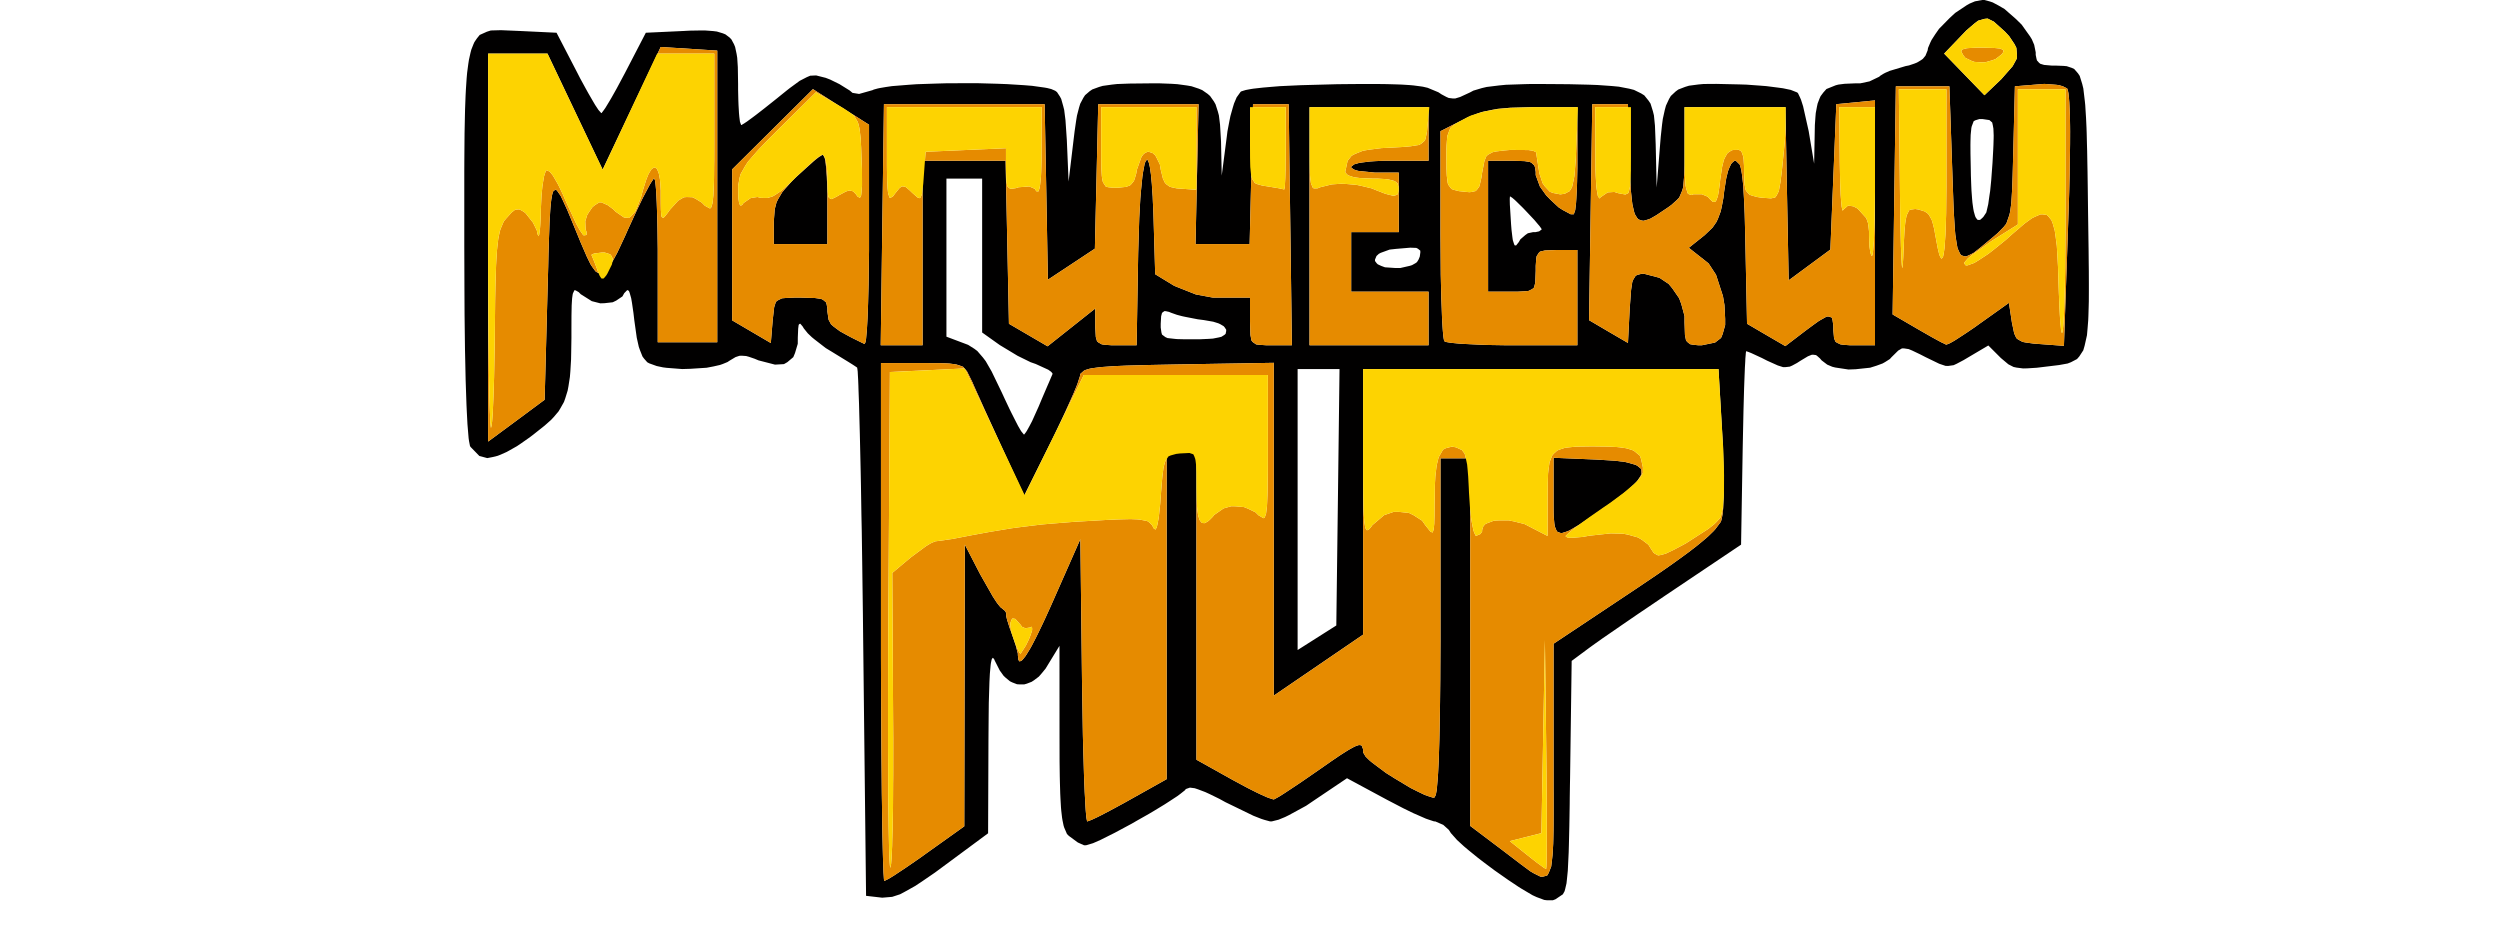 <?xml version="1.0" encoding="UTF-8"?>
<svg xmlns="http://www.w3.org/2000/svg" xmlns:xlink="http://www.w3.org/1999/xlink" width="210px" height="80px" viewBox="0 0 210 80" version="1.1">
<g id="surface1">
<path style=" stroke:none;fill-rule:nonzero;fill:rgb(0.392%,0%,0%);fill-opacity:1;" d="M 167.156 0.125 L 167.387 0.203 L 167.879 0.465 L 168.375 0.754 L 169.352 1.609 L 169.816 2.066 L 170.52 3.051 L 170.672 3.297 L 170.871 3.762 L 171 4.398 L 171 4.613 L 171.066 4.934 L 171.105 5.078 L 171.281 5.273 L 171.387 5.359 L 171.703 5.453 L 172.375 5.512 L 172.734 5.512 L 173.324 5.535 L 173.602 5.559 L 174.035 5.703 L 174.238 5.801 L 174.551 6.16 L 174.695 6.375 L 174.906 7.051 L 175 7.434 L 175.129 8.52 L 175.16 8.824 L 175.203 9.523 L 175.227 9.891 L 175.266 10.727 L 175.281 11.16 L 175.305 12.145 L 175.32 12.656 L 175.34 13.801 L 175.352 14.395 L 175.371 15.711 L 175.398 17.898 L 175.41 18.711 L 175.43 20.172 L 175.441 20.879 L 175.453 22.148 L 175.461 22.766 L 175.465 23.855 L 175.465 24.387 L 175.461 25.309 L 175.449 25.754 L 175.426 26.535 L 175.41 26.91 L 175.359 27.551 L 175.305 28.16 L 175.109 29.035 L 174.996 29.426 L 174.66 29.941 L 174.469 30.16 L 173.961 30.426 L 173.68 30.535 L 172.965 30.664 L 171.613 30.828 L 171.09 30.891 L 170.301 30.941 L 169.941 30.949 L 169.391 30.879 L 169.137 30.824 L 168.703 30.602 L 168.074 30.074 L 167.02 29.02 L 165.355 30.004 L 164.941 30.25 L 164.363 30.555 L 164.102 30.676 L 163.656 30.738 L 163.426 30.734 L 162.895 30.555 L 161.75 30 L 161.27 29.754 L 160.621 29.445 L 160.328 29.324 L 159.941 29.266 L 159.762 29.266 L 159.449 29.449 L 158.887 30.004 L 158.746 30.16 L 158.352 30.41 L 158.137 30.531 L 157.625 30.719 L 157.09 30.887 L 155.875 31.016 L 155.27 31.039 L 154.164 30.871 L 153.914 30.809 L 153.488 30.629 L 153.016 30.27 L 152.879 30.109 L 152.656 29.91 L 152.547 29.828 L 152.309 29.797 L 152.184 29.801 L 151.863 29.93 L 151.219 30.316 L 150.953 30.488 L 150.539 30.711 L 150.34 30.797 L 149.969 30.84 L 149.781 30.84 L 149.336 30.699 L 148.441 30.297 L 148.004 30.074 L 147.27 29.734 L 147.109 29.66 L 146.875 29.566 L 146.684 29.5 L 146.676 29.5 L 146.648 29.664 L 146.641 29.773 L 146.609 30.141 L 146.602 30.344 L 146.57 30.895 L 146.559 31.184 L 146.531 31.887 L 146.504 32.625 L 146.453 34.469 L 146.387 37.625 L 146.25 45.75 L 140.664 49.5 L 139.895 50.016 L 138.375 51.047 L 137.625 51.551 L 136.27 52.48 L 135.625 52.926 L 134.578 53.645 L 134.352 53.809 L 133.969 54.078 L 133.551 54.379 L 132.02 55.516 L 131.887 65.324 L 131.875 65.926 L 131.859 67.012 L 131.855 67.539 L 131.84 68.496 L 131.824 69.414 L 131.789 70.898 L 131.77 71.586 L 131.719 72.656 L 131.695 73.145 L 131.621 73.871 L 131.586 74.199 L 131.48 74.656 L 131.426 74.859 L 131.281 75.121 L 130.66 75.539 L 130.445 75.621 L 129.969 75.625 L 129.715 75.594 L 129.074 75.355 L 128.727 75.195 L 127.816 74.656 L 127.566 74.5 L 127 74.121 L 126.699 73.922 L 126.031 73.453 L 125.539 73.109 L 124.605 72.41 L 124.148 72.059 L 123.344 71.406 L 122.969 71.09 L 122.391 70.559 L 121.875 69.98 L 121.703 69.711 L 121.234 69.289 L 120.566 69 L 120.469 69 L 120.031 68.855 L 119.773 68.766 L 119.086 68.465 L 118.719 68.305 L 117.871 67.891 L 116.512 67.184 L 113.148 65.371 L 110.453 67.184 L 109.715 67.684 L 108.281 68.465 L 107.949 68.629 L 107.398 68.855 L 106.82 69 L 106.691 69 L 106.219 68.871 L 105.961 68.789 L 105.285 68.523 L 102.922 67.375 L 102.441 67.109 L 101.629 66.711 L 101.246 66.535 L 100.637 66.305 L 100.355 66.211 L 99.953 66.16 L 99.605 66.281 L 99.547 66.371 L 99.137 66.695 L 98.895 66.875 L 98.203 67.328 L 97.828 67.57 L 96.953 68.102 L 96.5 68.371 L 95.539 68.914 L 95.059 69.191 L 94.113 69.699 L 93.648 69.949 L 92.43 70.559 L 91.816 70.828 L 91.238 71 L 91.055 71 L 90.539 70.77 L 89.785 70.215 L 89.625 70.055 L 89.391 69.512 L 89.34 69.344 L 89.254 68.926 L 89.215 68.695 L 89.148 68.121 L 89.121 67.816 L 89.078 67.055 L 89.059 66.656 L 89.031 65.684 L 89.02 65.172 L 89.004 63.961 L 89 61.84 L 88.996 54.25 L 88.004 55.875 L 87.828 56.164 L 87.449 56.625 L 87.262 56.836 L 86.859 57.141 L 86.656 57.273 L 86.246 57.43 L 86.039 57.488 L 85.629 57.488 L 85.43 57.477 L 85.035 57.324 L 84.84 57.23 L 84.48 56.934 L 84.301 56.766 L 83.98 56.32 L 83.555 55.484 L 83.512 55.375 L 83.43 55.281 L 83.395 55.254 L 83.324 55.344 L 83.297 55.41 L 83.238 55.691 L 83.215 55.852 L 83.172 56.328 L 83.148 56.594 L 83.113 57.281 L 83.102 57.648 L 83.074 58.551 L 83.059 59.031 L 83.047 60.16 L 83.031 62.121 L 83 69.996 L 79.234 72.781 L 78.535 73.297 L 77.395 74.078 L 76.859 74.43 L 76 74.91 L 75.602 75.121 L 74.941 75.336 L 74.109 75.406 L 72.75 75.25 L 72.5 53.164 L 72.484 51.648 L 72.445 48.727 L 72.426 47.289 L 72.387 44.574 L 72.359 43.25 L 72.32 40.805 L 72.297 39.625 L 72.25 37.512 L 72.227 36.5 L 72.18 34.773 L 72.16 33.969 L 72.113 32.699 L 72.105 32.414 L 72.086 31.934 L 72.074 31.715 L 72.055 31.371 L 72.047 31.215 L 72.023 31.016 L 72 30.879 L 71.965 30.852 L 71.754 30.711 L 71.629 30.629 L 71.273 30.406 L 69.879 29.551 L 69.363 29.238 L 68.414 28.504 L 68.199 28.328 L 67.855 28 L 67.52 27.586 L 67.422 27.422 L 67.273 27.246 L 67.211 27.184 L 67.125 27.238 L 67.086 27.297 L 67.047 27.602 L 67.016 28.355 L 67.012 28.879 L 66.781 29.656 L 66.637 30 L 66.137 30.422 L 65.852 30.586 L 65.102 30.629 L 63.711 30.27 L 63.395 30.137 L 62.906 29.969 L 62.676 29.906 L 62.301 29.879 L 62.113 29.887 L 61.785 29.996 L 61.25 30.316 L 61.113 30.41 L 60.703 30.578 L 60.48 30.656 L 59.93 30.781 L 59.355 30.891 L 57.984 30.98 L 57.301 31 L 55.996 30.898 L 55.691 30.859 L 55.16 30.746 L 54.535 30.52 L 54.371 30.43 L 54.102 30.125 L 53.969 29.945 L 53.762 29.426 L 53.66 29.137 L 53.488 28.371 L 53.281 26.898 L 53.211 26.297 L 53.086 25.434 L 53.02 25.055 L 52.895 24.609 L 52.828 24.434 L 52.691 24.363 L 52.434 24.629 L 52.285 24.898 L 51.762 25.25 L 51.469 25.391 L 50.773 25.469 L 50.426 25.48 L 49.711 25.297 L 48.785 24.715 L 48.605 24.535 L 48.359 24.395 L 48.254 24.375 L 48.125 24.645 L 48.102 24.746 L 48.059 25.047 L 48.047 25.215 L 48.02 25.664 L 48.016 25.91 L 48.004 26.523 L 48 27.648 L 48 28.387 L 47.98 29.625 L 47.969 30.211 L 47.91 31.195 L 47.871 31.664 L 47.75 32.449 L 47.68 32.82 L 47.484 33.453 L 47.375 33.762 L 47.078 34.289 L 46.922 34.551 L 46.512 35.035 L 46.289 35.273 L 45.746 35.754 L 44.762 36.535 L 44.398 36.805 L 43.746 37.262 L 43.426 37.477 L 42.84 37.809 L 42.559 37.965 L 42.051 38.191 L 41.801 38.289 L 41.359 38.398 L 40.93 38.48 L 40.266 38.301 L 39.52 37.535 L 39.477 37.453 L 39.398 37.047 L 39.363 36.797 L 39.301 36.047 L 39.266 35.629 L 39.211 34.566 L 39.184 33.988 L 39.137 32.613 L 39.113 31.895 L 39.078 30.23 L 39.059 29.363 L 39.035 27.426 L 39.023 26.422 L 39.012 24.219 L 39 20.645 L 39 14.426 L 39.004 13.531 L 39.016 11.934 L 39.023 11.164 L 39.051 9.809 L 39.066 9.16 L 39.109 8.031 L 39.137 7.488 L 39.199 6.559 L 39.238 6.121 L 39.336 5.375 L 39.391 5.02 L 39.52 4.441 L 39.59 4.172 L 39.762 3.734 L 39.852 3.531 L 40.066 3.219 L 40.297 2.934 L 40.898 2.664 L 41.23 2.559 L 42.078 2.535 L 43.672 2.602 L 46.75 2.75 L 48.5 6.125 L 48.738 6.59 L 49.199 7.434 L 49.422 7.836 L 49.809 8.504 L 49.988 8.809 L 50.266 9.23 L 50.5 9.496 L 50.535 9.496 L 50.734 9.23 L 50.855 9.059 L 51.191 8.504 L 51.371 8.199 L 51.801 7.434 L 52.5 6.125 L 54.25 2.75 L 57.422 2.602 L 57.941 2.574 L 58.82 2.559 L 59.23 2.559 L 59.898 2.609 L 60.215 2.648 L 60.711 2.797 L 60.934 2.887 L 61.281 3.148 L 61.434 3.305 L 61.656 3.715 L 61.75 3.945 L 61.875 4.531 L 61.926 4.852 L 61.977 5.637 L 62 7.059 L 62 7.535 L 62.02 8.395 L 62.035 8.805 L 62.074 9.488 L 62.102 9.801 L 62.156 10.23 L 62.254 10.5 L 62.289 10.5 L 62.574 10.324 L 62.746 10.211 L 63.246 9.844 L 63.516 9.641 L 64.176 9.129 L 65.262 8.266 L 65.57 8.016 L 66.094 7.594 L 66.344 7.398 L 66.77 7.086 L 67.176 6.789 L 67.781 6.477 L 68.059 6.359 L 68.555 6.336 L 69.359 6.539 L 69.734 6.684 L 70.512 7.066 L 71.375 7.602 L 71.609 7.801 L 72.164 7.891 L 73.289 7.574 L 73.398 7.523 L 73.738 7.43 L 73.93 7.391 L 74.414 7.309 L 74.926 7.234 L 76.285 7.125 L 77 7.074 L 78.641 7.02 L 79.477 6.996 L 81.219 6.988 L 82.09 6.988 L 83.77 7.035 L 84.59 7.066 L 86.031 7.156 L 86.703 7.211 L 87.738 7.355 L 87.965 7.395 L 88.305 7.48 L 88.641 7.625 L 88.789 7.738 L 89.031 8.105 L 89.141 8.309 L 89.309 8.906 L 89.391 9.23 L 89.5 10.094 L 89.613 11.75 L 89.762 15.25 L 90.199 11.586 L 90.266 11.039 L 90.395 10.141 L 90.465 9.715 L 90.641 9.035 L 90.738 8.715 L 91 8.219 L 91.145 7.996 L 91.535 7.66 L 91.754 7.512 L 92.32 7.305 L 92.625 7.215 L 93.41 7.105 L 93.828 7.059 L 94.875 7.02 L 96.785 7 L 97.387 7 L 98.41 7.039 L 98.895 7.07 L 99.703 7.18 L 100.086 7.246 L 100.699 7.449 L 100.988 7.57 L 101.445 7.887 L 101.648 8.066 L 101.965 8.516 L 102.105 8.762 L 102.301 9.371 L 102.387 9.695 L 102.484 10.48 L 102.566 11.875 L 102.625 14.75 L 103.047 11.504 L 103.105 11.035 L 103.27 10.164 L 103.355 9.746 L 103.559 9.023 L 103.66 8.691 L 103.879 8.176 L 104.211 7.715 L 104.266 7.676 L 104.504 7.602 L 104.648 7.559 L 105.051 7.484 L 105.27 7.449 L 105.816 7.387 L 106.105 7.355 L 106.785 7.297 L 107.5 7.238 L 109.262 7.156 L 112.301 7.074 L 113.039 7.066 L 114.32 7.055 L 114.934 7.055 L 115.988 7.059 L 116.488 7.066 L 117.34 7.09 L 117.746 7.105 L 118.422 7.148 L 118.734 7.176 L 119.266 7.246 L 119.516 7.281 L 119.922 7.375 L 120.824 7.75 L 121.09 7.926 L 121.5 8.145 L 121.695 8.23 L 122.051 8.273 L 122.234 8.273 L 122.656 8.145 L 123.484 7.762 L 123.762 7.613 L 124.484 7.398 L 124.879 7.305 L 125.93 7.176 L 126.504 7.121 L 127.996 7.07 L 128.398 7.059 L 129.316 7.055 L 130.859 7.066 L 131.828 7.074 L 133.445 7.113 L 134.199 7.141 L 135.414 7.227 L 135.98 7.281 L 136.855 7.449 L 137.254 7.551 L 137.852 7.844 L 138.121 8.012 L 138.484 8.461 L 138.645 8.703 L 138.844 9.344 L 138.93 9.691 L 139.016 10.551 L 139.078 12.137 L 139.16 15.75 L 139.453 12.086 L 139.504 11.477 L 139.613 10.465 L 139.676 9.988 L 139.844 9.227 L 139.941 8.871 L 140.203 8.309 L 140.352 8.059 L 140.754 7.684 L 140.977 7.52 L 141.555 7.297 L 141.875 7.199 L 142.676 7.094 L 143.105 7.055 L 144.172 7.047 L 146.102 7.09 L 146.699 7.109 L 147.828 7.191 L 148.375 7.234 L 149.324 7.355 L 149.766 7.414 L 150.422 7.551 L 150.965 7.766 L 151.035 7.836 L 151.199 8.18 L 151.285 8.379 L 151.461 8.93 L 151.93 11.016 L 152.387 13.75 L 152.441 10.895 L 152.449 10.5 L 152.496 9.82 L 152.523 9.5 L 152.625 8.953 L 152.68 8.699 L 152.84 8.281 L 152.93 8.078 L 153.164 7.766 L 153.422 7.477 L 154.199 7.164 L 154.422 7.105 L 154.945 7.039 L 155.863 7 L 156.262 7 L 157.039 6.836 L 157.855 6.445 L 157.93 6.371 L 158.199 6.203 L 158.352 6.121 L 158.734 5.953 L 160.074 5.551 L 160.352 5.496 L 160.816 5.34 L 161.031 5.254 L 161.371 5.051 L 161.523 4.941 L 161.738 4.68 L 161.922 4.23 L 161.953 4.031 L 162.141 3.586 L 162.25 3.359 L 162.551 2.891 L 162.879 2.422 L 163.773 1.512 L 164.234 1.086 L 165.211 0.434 L 165.449 0.301 L 165.895 0.113 L 166.5 0 L 166.699 0 M 98.922 30.613 L 96.531 30.66 L 95.199 30.695 L 94.656 30.711 L 93.637 30.754 L 93.23 30.781 L 92.48 30.836 L 92.195 30.871 L 91.676 30.941 L 91.488 30.984 L 91.156 31.086 L 91.051 31.141 L 90.75 31.406 L 90.719 31.59 L 90.496 32.273 L 90.184 33.039 L 89.965 33.531 L 89.488 34.586 L 89.211 35.176 L 88.629 36.395 L 88.316 37.031 L 86.035 41.629 L 84.215 37.691 L 82.719 34.43 L 82.285 33.461 L 82.105 33.066 L 81.785 32.352 L 81.691 32.125 L 81.227 31.191 L 80.895 30.809 L 80.629 30.711 L 80.344 30.621 L 80.16 30.59 L 79.766 30.539 L 79.512 30.523 L 78.977 30.504 L 78.641 30.504 L 77.926 30.5 L 74 30.5 L 74 55.203 L 74.004 56.621 L 74.016 59.395 L 74.023 60.695 L 74.039 63.23 L 74.051 64.391 L 74.07 66.625 L 74.086 67.609 L 74.109 69.488 L 74.125 70.27 L 74.16 71.73 L 74.176 72.285 L 74.211 73.266 L 74.23 73.555 L 74.246 73.816 L 74.254 73.887 L 74.273 74 L 74.285 74 L 74.648 73.82 L 75.113 73.535 L 75.43 73.324 L 76.113 72.871 L 76.516 72.594 L 77.344 72.02 L 77.785 71.703 L 81 69.41 L 81.047 45.75 L 82.34 48.25 L 83.395 50.105 L 83.699 50.574 L 83.82 50.738 L 84.047 51.016 L 84.109 51.055 L 84.426 51.328 L 84.531 51.504 L 84.512 51.555 L 84.52 51.738 L 84.57 51.961 L 84.609 52.105 L 84.82 52.77 L 84.965 53.16 L 85.344 54.289 L 85.5 54.906 L 85.5 55.035 L 85.547 55.43 L 85.625 55.555 L 85.691 55.547 L 85.828 55.484 L 85.922 55.387 L 86.125 55.137 L 86.25 54.945 L 86.516 54.512 L 86.676 54.227 L 87 53.602 L 87.191 53.219 L 87.578 52.414 L 87.797 51.945 L 88.25 50.949 L 88.5 50.387 L 90.75 45.289 L 90.887 57.145 L 90.961 61.746 L 90.996 63.129 L 91.016 63.762 L 91.051 64.98 L 91.07 65.516 L 91.113 66.539 L 91.137 66.969 L 91.18 67.766 L 91.199 68.066 L 91.246 68.602 L 91.27 68.762 L 91.316 69 L 91.336 69 L 91.711 68.859 L 92.176 68.641 L 92.496 68.48 L 93.176 68.125 L 93.57 67.914 L 94.391 67.469 L 94.824 67.227 L 98 65.449 L 98 38 L 100.5 38 L 100.5 63.816 L 103.574 65.531 L 104.801 66.191 L 105.547 66.566 L 105.859 66.715 L 106.441 66.977 L 106.641 67.047 L 106.98 67.156 L 107.031 67.141 L 107.434 66.922 L 107.922 66.613 L 108.25 66.395 L 108.953 65.93 L 109.359 65.656 L 110.203 65.074 L 110.648 64.766 L 111.828 63.945 L 112.48 63.5 L 112.746 63.328 L 113.234 63.02 L 113.426 62.91 L 113.773 62.719 L 113.906 62.664 L 114.137 62.586 L 114.215 62.586 L 114.355 62.609 L 114.395 62.66 L 114.5 62.941 L 114.5 63.199 L 114.715 63.559 L 115.051 63.887 L 115.285 64.078 L 116.414 64.922 L 117.102 65.355 L 118.5 66.195 L 119.109 66.5 L 119.695 66.781 L 119.93 66.863 L 120.359 67 L 120.488 67 L 120.609 66.77 L 120.68 66.387 L 120.711 66.078 L 120.77 65.398 L 120.801 64.945 L 120.852 63.965 L 120.871 63.363 L 120.91 62.094 L 120.926 61.352 L 120.953 59.789 L 120.965 58.906 L 120.984 57.059 L 120.988 56.035 L 121 53.914 L 121 38.5 L 123.5 38.5 L 123.5 69.379 L 126.25 71.453 L 127.746 72.594 L 128.535 73.18 L 128.84 73.359 L 129.398 73.637 L 129.602 73.641 L 129.965 73.539 L 130.09 73.328 L 130.301 72.789 L 130.359 72.324 L 130.414 71.828 L 130.434 71.531 L 130.469 70.895 L 130.48 70.52 L 130.496 69.738 L 130.5 69.285 L 130.504 68.344 L 130.504 66.703 L 130.5 66.086 L 130.5 54.074 L 137.375 49.496 L 139.141 48.305 L 140.172 47.59 L 140.621 47.273 L 141.469 46.66 L 141.836 46.391 L 142.52 45.863 L 142.809 45.629 L 143.34 45.184 L 143.555 44.988 L 143.945 44.609 L 144.094 44.441 L 144.555 43.824 L 144.625 43.578 L 144.695 43.199 L 144.734 42.84 L 144.75 42.621 L 144.797 41.621 L 144.801 40.988 L 144.797 39.656 L 144.773 38.914 L 144.727 37.398 L 144.68 36.625 L 144.355 31 L 114.5 31 L 114.5 53.309 L 110.75 55.871 L 107 58.43 L 107 30.477 M 109 31 L 109 54.602 L 112.25 52.539 L 112.387 41.77 L 112.52 31 M 134.121 38.605 L 135.691 38.703 L 136.523 38.809 L 136.836 38.887 L 137.391 39.047 L 137.566 39.148 L 137.844 39.379 L 137.879 39.523 L 137.887 39.836 L 137.785 40.02 L 137.516 40.422 L 137.281 40.656 L 136.746 41.156 L 136.375 41.449 L 135.57 42.059 L 135.07 42.41 L 133.988 43.172 L 133.551 43.469 L 132.734 44.023 L 132.41 44.219 L 131.82 44.566 L 131.594 44.656 L 131.195 44.781 L 131.055 44.762 L 130.809 44.664 L 130.73 44.535 L 130.602 44.215 L 130.566 43.969 L 130.516 43.414 L 130.504 43.051 L 130.5 42.266 L 130.5 38.453 M 50.621 14.25 L 45.988 4.5 L 41 4.5 L 41 37.094 L 43.375 35.34 L 45.75 33.578 L 46 24.199 L 46.051 22.387 L 46.074 21.289 L 46.09 20.805 L 46.121 19.871 L 46.137 19.461 L 46.164 18.68 L 46.184 18.344 L 46.219 17.711 L 46.238 17.445 L 46.285 16.961 L 46.309 16.766 L 46.371 16.414 L 46.398 16.289 L 46.469 16.078 L 46.516 16.02 L 46.699 15.922 L 46.824 16.059 L 47.102 16.461 L 47.281 16.836 L 47.676 17.695 L 47.922 18.289 L 48.453 19.578 L 48.781 20.379 L 49.301 21.578 L 49.605 22.199 L 49.746 22.414 L 50.02 22.789 L 50.156 22.879 L 50.414 22.996 L 50.555 22.961 L 50.828 22.816 L 50.98 22.645 L 51.297 22.234 L 51.469 21.93 L 51.84 21.25 L 52.051 20.805 L 52.5 19.844 L 52.762 19.254 L 53.52 17.605 L 53.988 16.637 L 54.191 16.25 L 54.559 15.551 L 54.691 15.336 L 54.914 15 L 54.953 15 L 55.016 15.141 L 55.051 15.363 L 55.07 15.539 L 55.105 15.93 L 55.121 16.18 L 55.148 16.703 L 55.164 17.02 L 55.211 18.387 L 55.227 19.203 L 55.25 20.93 L 55.25 28.75 L 60.25 28.75 L 60.25 4.25 L 55.5 3.945 M 79.5 15 L 79.5 28.281 L 81.023 28.855 L 81.324 28.969 L 81.844 29.297 L 82.094 29.484 L 82.566 30.031 L 82.801 30.34 L 83.297 31.203 L 84.148 32.965 L 84.371 33.449 L 84.789 34.336 L 84.996 34.754 L 85.355 35.461 L 85.52 35.781 L 85.773 36.215 L 86 36.496 L 86.035 36.496 L 86.176 36.309 L 86.254 36.191 L 86.469 35.805 L 86.695 35.375 L 87.25 34.141 L 87.523 33.488 L 88 32.375 L 88.105 32.137 L 88.262 31.766 L 88.398 31.449 L 88.422 31.398 L 88.336 31.273 L 88.27 31.211 L 88.051 31.055 L 87 30.574 L 86.574 30.426 L 85.477 29.887 L 83.98 28.984 L 82.5 27.93 L 82.5 15 M 74.25 8.75 L 74.113 18.875 L 73.98 29 L 77.5 29 L 77.5 13.5 L 84.469 13.5 L 84.75 27.195 L 87.996 29.09 L 92 25.914 L 92 27.461 L 92.047 28.301 L 92.148 28.66 L 92.266 28.766 L 92.551 28.926 L 92.789 28.961 L 93.336 29 L 95.477 29 L 95.609 21.25 L 95.699 18.301 L 95.789 16.664 L 95.844 16.016 L 95.961 14.836 L 96.023 14.426 L 96.156 13.73 L 96.227 13.57 L 96.359 13.379 L 96.426 13.488 L 96.488 13.629 L 96.523 13.75 L 96.586 14.023 L 96.613 14.219 L 96.676 14.637 L 96.699 14.898 L 96.754 15.461 L 96.773 15.801 L 96.824 16.512 L 96.84 16.922 L 96.879 17.781 L 96.895 18.266 L 97.035 23.035 L 98.645 24.016 L 100.453 24.734 L 101.887 25 L 105 25 L 105 27 L 105.035 28.137 L 105.125 28.605 L 105.234 28.734 L 105.516 28.93 L 105.762 28.961 L 106.328 29 L 108.52 29 L 108.25 8.75 L 105.25 8.75 L 104.969 20.5 L 100.426 20.5 L 100.551 14.625 L 100.68 8.75 L 92.25 8.75 L 91.969 20.887 L 90 22.191 L 88.023 23.496 L 87.891 16.125 L 87.75 8.75 M 155.875 8.594 L 154.25 8.75 L 153.75 20.965 L 150.25 23.547 L 150.109 16.27 L 149.977 9 L 141.5 9 L 141.5 12.715 L 141.496 13.895 L 141.48 14.547 L 141.465 14.809 L 141.387 15.734 L 141.289 16.047 L 141.059 16.59 L 140.855 16.805 L 140.395 17.219 L 140.051 17.465 L 139.141 18.074 L 138.641 18.363 L 138.434 18.441 L 138.055 18.547 L 137.898 18.523 L 137.625 18.43 L 137.516 18.301 L 137.32 17.98 L 137.25 17.73 L 137.121 17.164 L 137.074 16.781 L 136.988 15.949 L 136.965 15.426 L 136.914 14.301 L 136.895 13.625 L 136.75 8.75 L 133.75 8.75 L 133.613 17.824 L 133.48 26.895 L 135.113 27.855 L 136.75 28.809 L 136.898 25.906 L 137.012 24.359 L 137.113 23.684 L 137.199 23.48 L 137.395 23.16 L 137.547 23.09 L 137.879 23 L 138.113 23 L 139.398 23.336 L 140.172 23.855 L 140.48 24.23 L 141.047 25.051 L 141.227 25.535 L 141.5 26.547 L 141.5 27.086 L 141.535 28.141 L 141.625 28.586 L 141.719 28.711 L 141.961 28.91 L 142.16 28.949 L 142.625 29 L 142.965 29 L 144.066 28.773 L 144.566 28.387 L 144.703 28.059 L 144.914 27.305 L 144.914 26.781 L 144.855 25.625 L 144.73 24.879 L 144.145 23.078 L 143.523 22.129 L 143.121 21.809 L 141.859 20.816 L 143.191 19.754 L 143.852 19.121 L 144.18 18.648 L 144.309 18.371 L 144.535 17.77 L 144.621 17.395 L 144.773 16.594 L 144.828 16.094 L 145.004 14.984 L 145.148 14.391 L 145.23 14.172 L 145.406 13.785 L 145.5 13.672 L 145.699 13.5 L 145.805 13.5 L 146.137 13.824 L 146.219 14.086 L 146.262 14.27 L 146.328 14.676 L 146.359 14.934 L 146.422 15.5 L 146.445 15.852 L 146.488 16.594 L 146.512 17.039 L 146.551 17.98 L 146.566 18.531 L 146.594 19.684 L 146.609 20.352 L 146.75 27.195 L 148.359 28.137 L 149.969 29.074 L 151.656 27.785 L 152.359 27.266 L 152.746 26.988 L 152.906 26.891 L 153.449 26.586 L 153.613 26.586 L 153.871 26.676 L 153.93 26.871 L 154 27.359 L 154 27.75 L 154.059 28.406 L 154.176 28.699 L 154.301 28.785 L 154.594 28.926 L 154.828 28.961 L 155.363 29 L 157.5 29 L 157.5 8.434 M 171.191 7.09 L 169.25 7.25 L 169.109 12.922 L 169.059 14.797 L 169.023 15.809 L 169 16.219 L 168.953 16.977 L 168.922 17.273 L 168.84 17.828 L 168.789 18.051 L 168.531 18.789 L 168.309 19.066 L 167.797 19.59 L 167.406 19.922 L 166.363 20.789 L 165.805 21.227 L 165.578 21.352 L 165.172 21.539 L 165.016 21.531 L 164.73 21.441 L 164.625 21.273 L 164.434 20.855 L 164.371 20.512 L 164.25 19.727 L 164.203 19.18 L 164.129 17.98 L 164.094 17.215 L 164.035 15.559 L 164 14.551 L 163.75 7.25 L 159.25 7.25 L 159.113 16.828 L 158.98 26.414 L 161.113 27.656 L 162.266 28.316 L 162.695 28.551 L 163.094 28.766 L 163.234 28.828 L 163.465 28.945 L 163.5 28.949 L 163.797 28.828 L 164.164 28.621 L 164.414 28.461 L 164.949 28.113 L 165.262 27.906 L 165.91 27.465 L 166.25 27.219 L 168.75 25.441 L 169 27.094 L 169.191 28.004 L 169.371 28.398 L 169.523 28.52 L 169.891 28.719 L 170.176 28.773 L 170.836 28.863 L 171.309 28.898 L 173.371 29.051 L 173.738 18.48 L 173.816 16.09 L 173.852 14.625 L 173.859 13.965 L 173.879 12.68 L 173.887 12.109 L 173.891 11.02 L 173.887 10.551 L 173.871 9.656 L 173.855 9.285 L 173.824 8.602 L 173.801 8.336 L 173.754 7.859 L 173.727 7.711 L 173.66 7.461 L 173.621 7.422 L 173.273 7.246 L 172.926 7.148 L 172.703 7.121 L 171.727 7.047 M 128.73 9 L 126.859 9.051 L 125.809 9.145 L 125.355 9.227 L 124.496 9.406 L 124.105 9.535 L 123.344 9.824 L 122.98 10.012 L 121 11.02 L 121 19.676 L 121.023 23.066 L 121.07 25.074 L 121.102 25.891 L 121.129 26.664 L 121.145 26.996 L 121.184 27.613 L 121.203 27.855 L 121.246 28.285 L 121.266 28.426 L 121.309 28.645 L 121.336 28.664 L 121.414 28.711 L 121.512 28.734 L 121.734 28.773 L 121.891 28.797 L 122.641 28.871 L 123.16 28.898 L 124.289 28.953 L 124.953 28.977 L 126.34 29 L 132.5 29 L 132.5 21 L 130.75 21 L 129.773 21.039 L 129.363 21.137 L 129.25 21.25 L 129.074 21.531 L 129.039 21.773 L 129 22.336 L 129 22.75 L 128.961 23.746 L 128.859 24.156 L 128.73 24.266 L 128.414 24.434 L 128.137 24.465 L 127.488 24.5 L 125 24.5 L 125 13.5 L 127 13.5 L 128.066 13.535 L 128.531 13.613 L 128.672 13.699 L 128.891 13.906 L 128.941 14.07 L 129 14.445 L 129 14.715 L 129.355 15.676 L 129.879 16.41 L 130.215 16.754 L 130.914 17.41 L 131.266 17.637 L 131.945 18 L 132.199 18 L 132.32 17.645 L 132.387 17.086 L 132.414 16.68 L 132.461 15.785 L 132.477 15.246 L 132.5 14.121 L 132.5 9 M 110 9 L 110 29 L 120 29 L 120 24.5 L 113.5 24.5 L 113.5 19.5 L 117.5 19.5 L 117.5 14.5 L 115.5 14.5 L 114.086 14.355 L 113.762 14.254 L 113.66 14.195 L 113.5 14.07 L 113.5 14 L 113.75 13.805 L 114.145 13.691 L 114.441 13.645 L 115.078 13.566 L 115.469 13.539 L 116.289 13.5 L 120 13.5 L 120 9 M 64.895 10.855 L 61.5 14.227 L 61.5 26.91 L 64.75 28.816 L 64.906 26.906 L 65.031 25.805 L 65.172 25.359 L 65.32 25.238 L 65.68 25.059 L 65.996 25.031 L 66.727 25 L 67.281 25 L 68.469 25.035 L 68.984 25.109 L 69.141 25.191 L 69.379 25.387 L 69.434 25.547 L 69.5 25.906 L 69.5 26.172 L 69.602 26.859 L 69.805 27.238 L 70.023 27.43 L 70.547 27.82 L 70.969 28.055 L 71.422 28.301 L 71.695 28.441 L 72.281 28.73 L 72.625 28.898 L 72.699 28.746 L 72.75 28.465 L 72.77 28.238 L 72.816 27.734 L 72.836 27.41 L 72.875 26.711 L 72.891 26.297 L 72.922 25.43 L 72.934 24.941 L 72.961 23.93 L 72.969 23.379 L 73 21.059 L 73 10.48 L 68.285 7.488 M 97.672 26.227 L 97.605 26.297 L 97.535 26.566 L 97.5 27.195 L 97.5 27.512 L 97.559 27.926 L 97.609 28.105 L 97.891 28.316 L 98.07 28.398 L 98.711 28.469 L 98.898 28.484 L 99.375 28.496 L 100.25 28.5 L 100.754 28.5 L 101.531 28.465 L 101.887 28.441 L 102.379 28.344 L 102.602 28.289 L 102.855 28.129 L 102.953 28.039 L 103 27.805 L 103 27.695 L 102.871 27.496 L 102.785 27.398 L 102.5 27.23 L 102.34 27.156 L 101.91 27.023 L 101.125 26.887 L 100.609 26.82 L 99.547 26.613 L 99.297 26.559 L 98.863 26.445 L 98.375 26.273 L 98.199 26.199 L 97.941 26.141 L 97.824 26.129 M 117.266 20.906 L 116.73 20.965 L 115.98 21.238 L 115.824 21.32 L 115.625 21.504 L 115.5 21.805 L 115.5 21.926 L 115.641 22.113 L 115.734 22.203 L 116.02 22.336 L 116.336 22.453 L 117.195 22.512 L 117.629 22.512 L 118.434 22.328 L 118.613 22.27 L 118.898 22.109 L 119.023 22.02 L 119.16 21.801 L 119.262 21.551 L 119.309 21.203 L 119.305 21.055 L 119.105 20.891 L 118.969 20.824 L 118.461 20.805 M 126.836 16.5 L 126.82 16.684 L 126.82 16.805 L 126.828 17.184 L 126.93 18.836 L 126.965 19.281 L 127.039 19.906 L 127.078 20.18 L 127.176 20.484 L 127.227 20.605 L 127.352 20.621 L 127.578 20.336 L 127.711 20.105 L 128.125 19.746 L 128.34 19.594 L 128.773 19.5 L 128.977 19.5 L 129.285 19.434 L 129.5 19.273 L 129.5 19.246 L 129.395 19.09 L 129.328 19 L 129.113 18.746 L 128.887 18.477 L 128.254 17.805 L 127.934 17.469 L 127.352 16.898 L 127.227 16.781 L 127.023 16.609 L 126.852 16.5 M 69.285 13.297 L 69.363 13.762 L 69.395 14.102 L 69.453 14.844 L 69.469 15.297 L 69.5 16.234 L 69.5 20.5 L 65 20.5 L 65 18.602 L 65.078 17.574 L 65.23 16.988 L 65.371 16.711 L 65.699 16.156 L 65.949 15.855 L 66.512 15.227 L 66.895 14.852 L 68.34 13.547 L 68.719 13.238 L 68.859 13.145 L 69.094 13 L 69.145 13 M 166.27 10 L 165.934 10.102 L 165.789 10.18 L 165.625 10.613 L 165.594 10.754 L 165.555 11.137 L 165.535 11.344 L 165.52 11.891 L 165.516 12.18 L 165.52 12.91 L 165.547 14.25 L 165.555 14.75 L 165.586 15.609 L 165.605 16.02 L 165.656 16.699 L 165.684 17.02 L 165.754 17.523 L 165.797 17.754 L 165.891 18.09 L 165.941 18.234 L 166.059 18.406 L 166.121 18.469 L 166.266 18.477 L 166.34 18.461 L 166.512 18.309 L 166.602 18.219 L 166.801 17.922 L 166.852 17.84 L 166.953 17.406 L 167.012 17.148 L 167.113 16.43 L 167.172 16.047 L 167.262 15.141 L 167.371 13.672 L 167.395 13.234 L 167.434 12.516 L 167.449 12.176 L 167.465 11.629 L 167.469 11.375 L 167.453 10.98 L 167.445 10.801 L 167.398 10.531 L 167.344 10.289 L 167.109 10.086 L 166.52 10 M 166.695 1.586 L 166.164 1.738 L 165.852 1.977 L 165.18 2.551 L 164.75 3 L 163.309 4.504 L 165 6.25 L 166.695 8 L 168.102 6.656 L 169.059 5.566 L 169.406 4.93 L 169.426 4.625 L 169.375 4.02 L 169.211 3.699 L 168.77 3.039 L 168.414 2.656 L 167.484 1.82 L 166.961 1.559 Z M 166.695 1.586 "/>
<path style=" stroke:none;fill-rule:nonzero;fill:rgb(90.196%,54.51%,0%);fill-opacity:1;" d="M 78.641 30.504 L 78.977 30.504 L 79.512 30.523 L 79.766 30.539 L 80.16 30.59 L 80.344 30.621 L 80.629 30.711 L 80.895 30.809 L 81.02 30.949 L 77.898 31.102 L 74.75 31.25 L 74.621 52.215 L 74.605 55.059 L 74.602 56.422 L 74.594 59.086 L 74.594 62.754 L 74.602 63.859 L 74.609 65.996 L 74.613 66.93 L 74.637 68.711 L 74.645 69.449 L 74.672 70.824 L 74.684 71.336 L 74.715 72.246 L 74.734 72.504 L 74.754 72.734 L 74.766 72.797 L 74.785 72.887 L 74.797 72.875 L 74.855 72.559 L 74.891 72.121 L 74.906 71.789 L 74.941 71.066 L 74.949 70.609 L 74.98 69.637 L 74.988 69.07 L 75.012 67.879 L 75.016 67.219 L 75.023 65.855 L 75.031 65.113 L 75.035 62.031 L 75.023 60.344 L 74.953 48.125 L 76.516 46.816 L 77.789 45.875 L 78.164 45.648 L 78.309 45.578 L 78.586 45.465 L 78.664 45.461 L 80 45.273 L 81.672 44.949 L 82.691 44.762 L 83.16 44.676 L 84.977 44.375 L 85.824 44.262 L 87.52 44.055 L 88.426 43.977 L 90.289 43.828 L 91.379 43.766 L 92.934 43.676 L 93.797 43.637 L 94.148 43.625 L 94.809 43.609 L 95.07 43.609 L 95.559 43.629 L 95.746 43.648 L 96.363 43.766 L 96.535 43.879 L 96.801 44.148 L 96.879 44.352 L 97.055 44.488 L 97.164 44.305 L 97.219 44.078 L 97.324 43.547 L 97.371 43.156 L 97.461 42.297 L 97.5 41.75 L 97.586 40.629 L 97.641 40.02 L 97.672 39.773 L 97.73 39.324 L 97.77 39.148 L 97.855 38.828 L 97.906 38.711 L 98 38.57 L 98 65.449 L 94.824 67.227 L 94.391 67.469 L 93.57 67.914 L 93.176 68.125 L 92.496 68.48 L 92.176 68.641 L 91.711 68.859 L 91.336 69 L 91.316 69 L 91.27 68.762 L 91.246 68.602 L 91.199 68.066 L 91.18 67.766 L 91.137 66.969 L 91.113 66.539 L 91.07 65.516 L 91.051 64.98 L 91.016 63.762 L 90.996 63.129 L 90.961 61.746 L 90.887 57.145 L 90.75 45.289 L 88.5 50.387 L 88.25 50.949 L 87.797 51.945 L 87.578 52.414 L 87.191 53.219 L 87 53.602 L 86.676 54.227 L 86.516 54.512 L 86.25 54.945 L 86.125 55.137 L 85.922 55.387 L 85.828 55.484 L 85.691 55.547 L 85.625 55.555 L 85.547 55.43 L 85.5 55.035 L 85.5 54.906 L 85.344 54.289 L 85.121 53.625 L 85.375 54.309 L 85.496 54.559 L 85.609 54.781 L 85.648 54.84 L 85.727 54.922 L 85.738 54.898 L 86.172 54.23 L 86.434 53.691 L 86.531 53.445 L 86.691 52.98 L 86.703 52.84 L 86.684 52.637 L 86.586 52.699 L 86.129 52.773 L 85.84 52.648 L 85.754 52.512 L 85.285 51.988 L 85.047 51.949 L 84.969 52.059 L 84.863 52.355 L 84.879 52.605 L 84.953 53.129 L 84.82 52.77 L 84.609 52.105 L 84.57 51.961 L 84.52 51.738 L 84.512 51.555 L 84.531 51.504 L 84.426 51.328 L 84.109 51.055 L 84.047 51.016 L 83.82 50.738 L 83.699 50.574 L 83.395 50.105 L 82.34 48.25 L 81.047 45.75 L 81 69.41 L 77.785 71.703 L 77.344 72.02 L 76.516 72.594 L 76.113 72.871 L 75.43 73.324 L 75.113 73.535 L 74.648 73.82 L 74.285 74 L 74.273 74 L 74.254 73.887 L 74.246 73.816 L 74.23 73.555 L 74.211 73.266 L 74.176 72.285 L 74.16 71.73 L 74.125 70.27 L 74.109 69.488 L 74.086 67.609 L 74.07 66.625 L 74.051 64.391 L 74.039 63.23 L 74.023 60.695 L 74.016 59.395 L 74.004 56.621 L 74 55.203 L 74 30.5 L 77.926 30.5 M 135.156 37.516 L 135.805 37.551 L 136.07 37.578 L 136.57 37.648 L 136.77 37.699 L 137.145 37.82 L 137.285 37.898 L 137.75 38.281 L 137.855 38.578 L 138 39.254 L 138 39.734 L 137.746 40.16 L 137.559 40.355 L 137.785 40.02 L 137.887 39.836 L 137.879 39.523 L 137.844 39.379 L 137.566 39.148 L 137.391 39.047 L 136.836 38.887 L 136.523 38.809 L 135.691 38.703 L 134.121 38.605 L 130.5 38.453 L 130.5 42.266 L 130.504 43.051 L 130.516 43.414 L 130.566 43.969 L 130.602 44.215 L 130.73 44.535 L 130.809 44.664 L 131.055 44.762 L 131.195 44.781 L 131.594 44.656 L 131.82 44.566 L 132.41 44.219 L 132.605 44.102 L 132.477 44.199 L 131.945 44.621 L 131.773 44.766 L 131.52 45.016 L 131.516 45.059 L 131.664 45.148 L 131.91 45.176 L 132.09 45.172 L 132.945 45.102 L 133.496 45 L 135.289 44.805 L 136.336 44.828 L 136.77 44.914 L 137.586 45.145 L 137.898 45.328 L 138.465 45.754 L 138.641 46.039 L 138.887 46.414 L 139.012 46.516 L 139.281 46.656 L 139.477 46.625 L 139.926 46.504 L 140.273 46.34 L 140.645 46.16 L 140.871 46.039 L 141.352 45.785 L 141.641 45.625 L 143.5 44.426 L 143.996 44.031 L 144.176 43.855 L 144.488 43.52 L 144.555 43.395 L 144.73 42.613 L 144.77 42.113 L 144.75 42.621 L 144.734 42.84 L 144.695 43.199 L 144.625 43.578 L 144.555 43.824 L 144.094 44.441 L 143.945 44.609 L 143.555 44.988 L 143.34 45.184 L 142.809 45.629 L 142.52 45.863 L 141.836 46.391 L 141.469 46.66 L 140.621 47.273 L 140.172 47.59 L 139.141 48.305 L 137.375 49.496 L 130.5 54.074 L 130.5 66.086 L 130.504 66.703 L 130.504 68.344 L 130.5 69.285 L 130.496 69.738 L 130.48 70.52 L 130.469 70.895 L 130.434 71.531 L 130.414 71.828 L 130.359 72.324 L 130.301 72.789 L 130.09 73.328 L 129.965 73.539 L 129.602 73.641 L 129.398 73.637 L 128.84 73.359 L 128.535 73.18 L 127.746 72.594 L 126.25 71.453 L 123.5 69.379 L 123.5 42.859 L 123.586 43.609 L 123.641 43.934 L 123.762 44.531 L 123.824 44.715 L 123.953 45 L 124.02 45 L 124.359 44.855 L 124.5 44.645 L 124.5 44.512 L 124.605 44.199 L 124.77 44.023 L 124.895 43.961 L 125.488 43.738 L 125.887 43.715 L 126.727 43.711 L 127.164 43.797 L 128.055 44.02 L 128.445 44.219 L 130 45.023 L 130 42.055 L 130.012 40.574 L 130.039 39.773 L 130.074 39.453 L 130.156 38.871 L 130.23 38.645 L 130.398 38.246 L 130.523 38.102 L 130.809 37.844 L 131.012 37.762 L 131.441 37.621 L 131.719 37.586 L 132.32 37.523 L 132.699 37.512 L 133.512 37.5 L 134 37.5 M 129.625 61.871 L 129.477 69.984 L 128.148 70.32 L 126.824 70.656 L 128.285 71.824 L 129.07 72.441 L 129.355 72.648 L 129.621 72.844 L 129.711 72.906 L 129.859 72.996 L 129.875 73 L 129.898 72.801 L 129.91 72.484 L 129.914 72.238 L 129.926 71.695 L 129.926 71.352 L 129.93 70.609 L 129.93 68.746 L 129.926 67.684 L 129.922 67.109 L 129.906 64.699 L 129.891 63.375 L 129.773 53.75 M 100.551 42.578 L 100.574 42.809 L 100.637 43.238 L 100.676 43.398 L 100.77 43.68 L 100.824 43.77 L 100.953 43.914 L 101.031 43.934 L 101.195 43.945 L 101.289 43.898 L 101.496 43.773 L 101.609 43.672 L 101.859 43.422 L 102 43.25 L 102.785 42.703 L 103.434 42.523 L 103.789 42.531 L 104.496 42.594 L 104.828 42.727 L 105.465 43.035 L 105.715 43.285 L 106.141 43.531 L 106.238 43.461 L 106.273 43.363 L 106.352 43.137 L 106.375 42.945 L 106.426 42.52 L 106.441 42.227 L 106.469 41.574 L 106.48 41.156 L 106.488 40.25 L 106.496 39.691 L 106.5 38.5 L 106.5 31.5 L 91.039 31.5 L 88.816 36.004 L 89.211 35.176 L 89.488 34.586 L 89.965 33.531 L 90.184 33.039 L 90.496 32.273 L 90.719 31.59 L 90.75 31.406 L 91.051 31.141 L 91.156 31.086 L 91.488 30.984 L 91.676 30.941 L 92.195 30.871 L 92.48 30.836 L 93.23 30.781 L 93.637 30.754 L 94.656 30.711 L 95.199 30.695 L 96.531 30.66 L 98.922 30.613 L 107 30.477 L 107 58.43 L 110.75 55.871 L 114.5 53.309 L 114.5 38.109 L 114.504 40.301 L 114.512 41.496 L 114.52 41.969 L 114.539 42.84 L 114.555 43.172 L 114.594 43.762 L 114.621 43.965 L 114.676 44.305 L 114.715 44.398 L 114.801 44.531 L 114.855 44.535 L 114.969 44.488 L 115.039 44.422 L 115.191 44.238 L 115.281 44.109 L 116.266 43.273 L 117.074 42.996 L 117.5 42.996 L 118.352 43.086 L 118.734 43.273 L 119.461 43.738 L 119.719 44.109 L 120.156 44.656 L 120.336 44.734 L 120.391 44.594 L 120.434 44.426 L 120.449 44.285 L 120.48 43.977 L 120.484 43.766 L 120.5 43.301 L 120.5 43.004 L 120.504 42.371 L 120.512 41.984 L 120.531 40.738 L 120.57 40.031 L 120.602 39.727 L 120.672 39.16 L 120.719 38.926 L 120.828 38.488 L 120.898 38.32 L 121.219 37.766 L 121.449 37.648 L 121.965 37.516 L 122.309 37.578 L 122.801 37.805 L 123.031 38.109 L 123.105 38.387 L 123.129 38.5 L 121 38.5 L 121 53.914 L 120.988 56.035 L 120.984 57.059 L 120.965 58.906 L 120.953 59.789 L 120.926 61.352 L 120.91 62.094 L 120.871 63.363 L 120.852 63.965 L 120.801 64.945 L 120.77 65.398 L 120.711 66.078 L 120.68 66.387 L 120.609 66.77 L 120.488 67 L 120.359 67 L 119.93 66.863 L 119.695 66.781 L 119.109 66.5 L 118.5 66.195 L 117.102 65.355 L 116.414 64.922 L 115.285 64.078 L 115.051 63.887 L 114.715 63.559 L 114.5 63.199 L 114.5 62.941 L 114.395 62.66 L 114.355 62.609 L 114.215 62.586 L 114.137 62.586 L 113.906 62.664 L 113.773 62.719 L 113.426 62.91 L 113.234 63.02 L 112.746 63.328 L 112.48 63.5 L 111.828 63.945 L 110.648 64.766 L 110.203 65.074 L 109.359 65.656 L 108.953 65.93 L 108.25 66.395 L 107.922 66.613 L 107.434 66.922 L 107.031 67.141 L 106.98 67.156 L 106.641 67.047 L 106.441 66.977 L 105.859 66.715 L 105.547 66.566 L 104.801 66.191 L 103.574 65.531 L 100.5 63.816 L 100.5 40.965 L 100.52 42.004 M 86.066 41.586 L 86.059 41.574 L 87.551 38.57 M 41.004 23.512 L 41.016 25.52 L 41.02 26.461 L 41.035 28.297 L 41.047 29.125 L 41.066 30.734 L 41.074 31.441 L 41.102 32.785 L 41.109 33.34 L 41.141 34.375 L 41.156 34.762 L 41.184 35.445 L 41.203 35.641 L 41.234 35.93 L 41.254 35.914 L 41.305 35.695 L 41.34 35.395 L 41.355 35.176 L 41.391 34.691 L 41.406 34.379 L 41.434 33.73 L 41.449 33.355 L 41.504 31.703 L 41.523 30.719 L 41.559 28.672 L 41.57 27.555 L 41.594 25.211 L 41.621 23.887 L 41.637 23.328 L 41.672 22.281 L 41.695 21.852 L 41.746 21.039 L 41.781 20.711 L 41.852 20.102 L 41.895 19.855 L 41.996 19.398 L 42.055 19.215 L 42.32 18.594 L 42.512 18.363 L 42.984 17.84 L 43.246 17.637 L 43.363 17.605 L 43.605 17.586 L 43.734 17.641 L 44 17.789 L 44.164 17.93 L 44.773 18.703 L 45.094 19.359 L 45.148 19.66 L 45.238 19.84 L 45.297 19.703 L 45.32 19.52 L 45.371 19.086 L 45.391 18.77 L 45.426 18.078 L 45.43 17.656 L 45.488 16.43 L 45.559 15.695 L 45.602 15.395 L 45.695 14.836 L 45.75 14.645 L 45.859 14.336 L 45.914 14.301 L 46.172 14.414 L 46.406 14.695 L 46.547 14.922 L 46.836 15.422 L 46.996 15.734 L 47.309 16.395 L 47.465 16.77 L 48.395 18.781 L 48.672 19.281 L 48.781 19.453 L 48.98 19.738 L 49.039 19.773 L 49.27 19.738 L 49.27 19.484 L 49.191 19.27 L 49.164 18.586 L 49.32 18.074 L 49.461 17.84 L 49.77 17.395 L 49.953 17.246 L 50.336 17 L 50.523 17 L 51.039 17.23 L 51.496 17.566 L 51.711 17.781 L 52.422 18.273 L 52.828 18.305 L 53.012 18.164 L 53.359 17.77 L 53.523 17.41 L 53.844 16.57 L 54.004 15.98 L 54.281 15.105 L 54.461 14.656 L 54.547 14.5 L 54.715 14.23 L 54.797 14.16 L 54.953 14.066 L 55.023 14.078 L 55.16 14.16 L 55.219 14.266 L 55.324 14.52 L 55.371 14.711 L 55.445 15.137 L 55.465 15.41 L 55.5 16 L 55.5 16.359 L 55.504 17.113 L 55.512 17.516 L 55.516 17.672 L 55.555 18.164 L 55.605 18.246 L 55.73 18.301 L 55.84 18.191 L 56.09 17.879 L 56.281 17.609 L 56.969 16.855 L 57.441 16.574 L 57.684 16.551 L 58.172 16.57 L 58.426 16.695 L 58.945 17.016 L 59.215 17.285 L 59.641 17.516 L 59.738 17.434 L 59.773 17.328 L 59.852 17.07 L 59.875 16.863 L 59.926 16.406 L 59.941 16.086 L 59.969 15.379 L 59.98 14.926 L 59.988 13.949 L 59.996 13.344 L 60 12.055 L 60 4.5 L 55.238 4.5 L 55.5 3.945 L 60.25 4.25 L 60.25 28.75 L 55.25 28.75 L 55.25 20.93 L 55.227 19.203 L 55.211 18.387 L 55.164 17.02 L 55.148 16.703 L 55.121 16.18 L 55.105 15.93 L 55.07 15.539 L 55.051 15.363 L 55.016 15.141 L 54.953 15 L 54.914 15 L 54.691 15.336 L 54.559 15.551 L 54.191 16.25 L 53.988 16.637 L 53.52 17.605 L 52.762 19.254 L 52.5 19.844 L 52.051 20.805 L 51.84 21.25 L 51.469 21.93 L 51.453 21.953 L 51.484 21.816 L 51.445 21.664 L 51.309 21.406 L 51.156 21.328 L 50.801 21.215 L 50.535 21.215 L 49.895 21.297 L 49.672 21.41 L 49.711 21.48 L 49.91 21.961 L 50.102 22.465 L 50.199 22.734 L 50.273 22.934 L 50.156 22.879 L 50.02 22.789 L 49.746 22.414 L 49.605 22.199 L 49.301 21.578 L 48.781 20.379 L 48.453 19.578 L 47.922 18.289 L 47.676 17.695 L 47.281 16.836 L 47.102 16.461 L 46.824 16.059 L 46.699 15.922 L 46.516 16.02 L 46.469 16.078 L 46.398 16.289 L 46.371 16.414 L 46.309 16.766 L 46.285 16.961 L 46.238 17.445 L 46.219 17.711 L 46.184 18.344 L 46.164 18.68 L 46.137 19.461 L 46.121 19.871 L 46.09 20.805 L 46.074 21.289 L 46.051 22.387 L 46 24.199 L 45.75 33.578 L 43.375 35.34 L 41 37.094 L 41 20.336 L 41 22.484 M 81.227 31.191 L 81.691 32.125 L 81.785 32.352 L 82.105 33.066 L 82.285 33.461 L 82.719 34.43 L 83.828 36.852 L 83.555 36.27 L 81.078 31.023 M 87.891 16.125 L 88.023 23.496 L 90 22.191 L 91.969 20.887 L 92.25 8.75 L 100.68 8.75 L 100.551 14.625 L 100.426 20.5 L 104.969 20.5 L 105.105 14.82 L 105.184 15.023 L 105.406 15.375 L 105.594 15.461 L 106.039 15.59 L 106.375 15.641 L 107.109 15.762 L 107.387 15.809 L 107.84 15.906 L 107.875 15.926 L 107.926 15.68 L 107.949 15.262 L 107.965 14.949 L 107.984 14.27 L 107.988 13.855 L 108 12.98 L 108 9 L 105.246 9 L 105.25 8.75 L 108.25 8.75 L 108.52 29 L 106.328 29 L 105.762 28.961 L 105.516 28.93 L 105.234 28.734 L 105.125 28.605 L 105.035 28.137 L 105 27 L 105 25 L 101.887 25 L 100.453 24.734 L 98.645 24.016 L 97.035 23.035 L 96.895 18.266 L 96.879 17.781 L 96.84 16.922 L 96.824 16.512 L 96.773 15.801 L 96.754 15.461 L 96.699 14.898 L 96.676 14.637 L 96.613 14.219 L 96.586 14.023 L 96.523 13.75 L 96.488 13.629 L 96.426 13.488 L 96.359 13.379 L 96.227 13.57 L 96.156 13.73 L 96.023 14.426 L 95.961 14.836 L 95.844 16.016 L 95.789 16.664 L 95.699 18.301 L 95.609 21.25 L 95.477 29 L 93.336 29 L 92.789 28.961 L 92.551 28.926 L 92.266 28.766 L 92.148 28.66 L 92.047 28.301 L 92 27.461 L 92 25.914 L 87.996 29.09 L 84.75 27.195 L 84.469 13.5 L 77.695 13.5 L 77.75 12.75 L 84.5 12.453 L 84.5 14.262 L 84.531 15.215 L 84.602 15.609 L 84.676 15.715 L 84.852 15.855 L 84.996 15.855 L 85.324 15.805 L 85.559 15.73 L 86.453 15.66 L 86.922 15.859 L 87.055 16.07 L 87.234 16.078 L 87.328 15.789 L 87.371 15.512 L 87.441 14.871 L 87.461 14.426 L 87.488 13.465 L 87.488 12.875 L 87.5 9 L 74.5 9 L 74.5 13.926 L 74.504 14.273 L 74.516 14.922 L 74.523 15.184 L 74.547 15.672 L 74.559 15.855 L 74.594 16.184 L 74.621 16.301 L 74.73 16.621 L 74.82 16.609 L 75.02 16.484 L 75.16 16.289 L 75.539 15.82 L 75.738 15.66 L 75.84 15.656 L 76.047 15.691 L 76.172 15.781 L 76.441 16.016 L 76.629 16.199 L 77.074 16.59 L 77.273 16.648 L 77.34 16.559 L 77.449 16.301 L 77.488 16.023 L 77.5 15.934 L 77.5 29 L 73.98 29 L 74.113 18.875 L 74.25 8.75 L 87.75 8.75 M 172.703 7.121 L 172.926 7.148 L 173.273 7.246 L 173.621 7.422 L 173.66 7.461 L 173.727 7.711 L 173.754 7.859 L 173.801 8.336 L 173.824 8.602 L 173.855 9.285 L 173.871 9.656 L 173.887 10.551 L 173.891 11.02 L 173.887 12.109 L 173.879 12.68 L 173.859 13.965 L 173.852 14.625 L 173.816 16.09 L 173.738 18.48 L 173.371 29.051 L 171.309 28.898 L 170.836 28.863 L 170.176 28.773 L 169.891 28.719 L 169.523 28.52 L 169.371 28.398 L 169.191 28.004 L 169 27.094 L 168.75 25.441 L 166.25 27.219 L 165.91 27.465 L 165.262 27.906 L 164.949 28.113 L 164.414 28.461 L 164.164 28.621 L 163.797 28.828 L 163.5 28.949 L 163.465 28.945 L 163.234 28.828 L 163.094 28.766 L 162.695 28.551 L 162.266 28.316 L 161.113 27.656 L 158.98 26.414 L 159.113 16.828 L 159.25 7.25 L 163.75 7.25 L 164 14.551 L 164.035 15.559 L 164.094 17.215 L 164.129 17.98 L 164.203 19.18 L 164.25 19.727 L 164.371 20.512 L 164.434 20.855 L 164.625 21.273 L 164.73 21.441 L 165.016 21.531 L 165.172 21.539 L 165.578 21.352 L 165.805 21.227 L 166.363 20.789 L 167.406 19.922 L 167.797 19.59 L 168.309 19.066 L 168.531 18.789 L 168.789 18.051 L 168.84 17.828 L 168.922 17.273 L 168.953 16.977 L 169 16.219 L 169.023 15.809 L 169.059 14.797 L 169.109 12.922 L 169.25 7.25 L 171.191 7.09 L 171.727 7.047 M 113.5 19.5 L 113.5 24.5 L 120 24.5 L 120 29 L 110 29 L 110 12.555 L 110.004 13.621 L 110.016 14.203 L 110.023 14.445 L 110.051 14.879 L 110.07 15.051 L 110.113 15.355 L 110.145 15.465 L 110.289 15.797 L 110.406 15.828 L 110.68 15.82 L 110.875 15.734 L 111.871 15.488 L 112.664 15.434 L 113.09 15.453 L 113.961 15.531 L 114.387 15.621 L 115.227 15.824 L 115.594 15.977 L 116.328 16.262 L 116.586 16.336 L 117.023 16.441 L 117.16 16.426 L 117.379 16.344 L 117.434 16.234 L 117.5 15.961 L 117.5 19.5 M 132.5 14.121 L 132.477 15.246 L 132.461 15.785 L 132.414 16.68 L 132.387 17.086 L 132.32 17.645 L 132.199 18 L 131.945 18 L 131.266 17.637 L 130.914 17.41 L 130.215 16.754 L 129.879 16.41 L 129.355 15.676 L 129 14.715 L 129 14.445 L 128.941 14.07 L 128.891 13.906 L 128.672 13.699 L 128.531 13.613 L 128.066 13.535 L 127 13.5 L 125 13.5 L 125 24.5 L 127.488 24.5 L 128.137 24.465 L 128.414 24.434 L 128.73 24.266 L 128.859 24.156 L 128.961 23.746 L 129 22.75 L 129 22.336 L 129.039 21.773 L 129.074 21.531 L 129.25 21.25 L 129.363 21.137 L 129.773 21.039 L 130.75 21 L 132.5 21 L 132.5 29 L 126.34 29 L 124.953 28.977 L 124.289 28.953 L 123.16 28.898 L 122.641 28.871 L 121.891 28.797 L 121.734 28.773 L 121.512 28.734 L 121.414 28.711 L 121.336 28.664 L 121.309 28.645 L 121.266 28.426 L 121.246 28.285 L 121.203 27.855 L 121.184 27.613 L 121.145 26.996 L 121.129 26.664 L 121.102 25.891 L 121.07 25.074 L 121.023 23.066 L 121 19.676 L 121 11.02 L 122.391 10.309 L 122.273 10.371 L 121.863 10.711 L 121.75 10.934 L 121.57 11.441 L 121.539 11.82 L 121.512 12.227 L 121.504 12.469 L 121.5 12.996 L 121.5 13.309 L 121.504 14.141 L 121.52 14.59 L 121.531 14.773 L 121.609 15.395 L 121.699 15.578 L 121.922 15.871 L 122.109 15.945 L 122.551 16.055 L 122.875 16.09 L 123.426 16.145 L 123.613 16.125 L 123.953 16.047 L 124.066 15.934 L 124.262 15.664 L 124.324 15.43 L 124.445 14.891 L 124.5 14.5 L 124.691 13.523 L 124.863 13.105 L 125.02 12.98 L 125.391 12.781 L 125.691 12.719 L 126.375 12.637 L 126.875 12.594 L 128.387 12.605 L 128.746 12.66 L 128.855 12.699 L 129.031 12.789 L 129.035 12.844 L 129.305 14.555 L 129.578 15.387 L 129.77 15.656 L 130.195 16.109 L 130.469 16.211 L 131.07 16.328 L 131.441 16.273 L 131.844 16.059 L 132.047 15.734 L 132.113 15.461 L 132.246 14.816 L 132.289 14.34 L 132.371 13.289 L 132.395 12.578 L 132.5 10.066 M 70.336 8.789 L 68.535 7.75 L 65.27 10.984 L 64.324 11.934 L 63.797 12.484 L 63.574 12.727 L 62.816 13.602 L 62.586 13.961 L 62.203 14.637 L 62.121 14.953 L 62.004 15.605 L 62.012 15.984 L 62.02 16.539 L 62.035 16.73 L 62.086 17.066 L 62.121 17.156 L 62.203 17.273 L 62.262 17.262 L 62.379 17.176 L 62.453 17.055 L 63.059 16.637 L 63.621 16.547 L 63.906 16.621 L 64.469 16.629 L 64.887 16.504 L 65.121 16.371 L 65.605 16.051 L 65.887 15.816 L 66.41 15.34 L 65.949 15.855 L 65.699 16.156 L 65.371 16.711 L 65.23 16.988 L 65.078 17.574 L 65 18.602 L 65 20.5 L 69.5 20.5 L 69.5 16.234 L 69.469 15.297 L 69.453 14.844 L 69.395 14.102 L 69.363 13.762 L 69.285 13.297 L 69.184 13.086 L 69.254 13.16 L 69.344 13.406 L 69.387 13.59 L 69.5 14.453 L 69.5 15.004 L 69.523 16.102 L 69.578 16.531 L 69.648 16.621 L 69.816 16.727 L 69.953 16.68 L 70.273 16.523 L 70.516 16.379 L 71.051 16.09 L 71.32 16.004 L 71.43 16.012 L 71.641 16.066 L 71.734 16.145 L 71.922 16.344 L 72.02 16.5 L 72.234 16.621 L 72.336 16.426 L 72.363 16.184 L 72.41 15.609 L 72.41 15.176 L 72.406 14.203 L 72.379 13.57 L 72.336 12.355 L 72.301 11.699 L 72.273 11.43 L 72.219 10.934 L 72.184 10.734 L 72.094 10.371 L 72.035 10.219 L 71.73 9.703 L 71.516 9.535 L 73 10.48 L 73 21.059 L 72.969 23.379 L 72.961 23.93 L 72.934 24.941 L 72.922 25.43 L 72.891 26.297 L 72.875 26.711 L 72.836 27.41 L 72.816 27.734 L 72.77 28.238 L 72.75 28.465 L 72.699 28.746 L 72.625 28.898 L 72.281 28.73 L 71.695 28.441 L 71.422 28.301 L 70.969 28.055 L 70.547 27.82 L 70.023 27.43 L 69.805 27.238 L 69.602 26.859 L 69.5 26.172 L 69.5 25.906 L 69.434 25.547 L 69.379 25.387 L 69.141 25.191 L 68.984 25.109 L 68.469 25.035 L 67.281 25 L 66.727 25 L 65.996 25.031 L 65.68 25.059 L 65.32 25.238 L 65.172 25.359 L 65.031 25.805 L 64.906 26.906 L 64.75 28.816 L 61.5 26.91 L 61.5 14.227 L 64.895 10.855 L 68.285 7.488 M 169.5 7.5 L 169.5 18.855 L 167.25 20.273 L 165.66 21.406 L 165.289 21.719 L 165.18 21.844 L 165 22.059 L 165 22.113 L 165.086 22.273 L 165.219 22.301 L 165.324 22.273 L 165.836 22.086 L 166.203 21.863 L 167.004 21.336 L 167.484 20.965 L 168.484 20.156 L 169.023 19.672 L 170.078 18.77 L 170.676 18.336 L 170.926 18.211 L 171.387 18.012 L 171.574 18.004 L 171.926 18.055 L 172.066 18.18 L 172.32 18.496 L 172.422 18.754 L 172.594 19.352 L 172.656 19.762 L 172.77 20.648 L 172.805 21.211 L 172.871 22.41 L 172.895 23.129 L 172.926 24.141 L 172.941 24.578 L 172.977 25.414 L 172.988 25.766 L 173.023 26.426 L 173.039 26.691 L 173.074 27.176 L 173.094 27.355 L 173.125 27.68 L 173.145 27.773 L 173.18 27.934 L 173.195 27.953 L 173.227 27.953 L 173.246 27.895 L 173.273 27.746 L 173.289 27.609 L 173.32 27.305 L 173.336 27.094 L 173.359 26.645 L 173.375 26.363 L 173.398 25.773 L 173.41 25.426 L 173.43 24.695 L 173.441 24.273 L 173.477 22.48 L 173.484 21.391 L 173.5 19.086 L 173.5 7.5 M 159.5 7.5 L 159.602 16.625 L 159.613 17.836 L 159.625 18.375 L 159.645 19.398 L 159.656 19.84 L 159.676 20.672 L 159.691 21.004 L 159.711 21.625 L 159.727 21.852 L 159.75 22.238 L 159.762 22.352 L 159.785 22.504 L 159.801 22.484 L 159.824 22.391 L 159.836 22.238 L 159.859 21.879 L 159.875 21.594 L 159.93 20.281 L 159.969 19.566 L 159.988 19.281 L 160.039 18.754 L 160.07 18.551 L 160.137 18.184 L 160.176 18.055 L 160.371 17.66 L 160.523 17.602 L 160.879 17.555 L 161.141 17.594 L 161.68 17.762 L 161.961 17.961 L 162.066 18.113 L 162.266 18.477 L 162.34 18.719 L 162.48 19.27 L 162.539 19.629 L 162.766 20.84 L 162.898 21.387 L 162.961 21.531 L 163.07 21.73 L 163.121 21.703 L 163.219 21.559 L 163.262 21.359 L 163.336 20.871 L 163.363 20.5 L 163.422 19.664 L 163.441 19.125 L 163.477 17.949 L 163.484 17.234 L 163.5 15.719 L 163.5 7.5 M 154.5 9 L 154.539 13.625 L 154.574 15.371 L 154.613 16.344 L 154.641 16.711 L 154.695 17.344 L 154.73 17.504 L 154.797 17.715 L 154.828 17.629 L 155.238 17.266 L 155.691 17.336 L 156.039 17.52 L 156.77 18.328 L 156.906 18.727 L 156.945 18.961 L 157 19.469 L 157 19.77 L 157.031 20.676 L 157.074 20.988 L 157.125 21.273 L 157.156 21.363 L 157.215 21.5 L 157.25 21.5 L 157.301 21.371 L 157.328 21.164 L 157.344 21.004 L 157.406 20.23 L 157.426 19.664 L 157.469 18.426 L 157.48 17.676 L 157.5 16.109 L 157.5 29 L 155.363 29 L 154.828 28.961 L 154.594 28.926 L 154.301 28.785 L 154.176 28.699 L 154.059 28.406 L 154 27.75 L 154 27.359 L 153.93 26.871 L 153.871 26.676 L 153.613 26.586 L 153.449 26.586 L 152.906 26.891 L 152.746 26.988 L 152.359 27.266 L 151.656 27.785 L 149.969 29.074 L 148.359 28.137 L 146.75 27.195 L 146.609 20.352 L 146.594 19.684 L 146.566 18.531 L 146.551 17.98 L 146.512 17.039 L 146.488 16.594 L 146.445 15.852 L 146.422 15.5 L 146.359 14.934 L 146.328 14.676 L 146.262 14.27 L 146.219 14.086 L 146.137 13.824 L 145.805 13.5 L 145.699 13.5 L 145.5 13.672 L 145.406 13.785 L 145.23 14.172 L 145.148 14.391 L 145.004 14.984 L 144.828 16.094 L 144.773 16.594 L 144.621 17.395 L 144.535 17.77 L 144.309 18.371 L 144.18 18.648 L 143.852 19.121 L 143.191 19.754 L 141.859 20.816 L 143.121 21.809 L 143.523 22.129 L 144.145 23.078 L 144.73 24.879 L 144.855 25.625 L 144.914 26.781 L 144.914 27.305 L 144.703 28.059 L 144.566 28.387 L 144.066 28.773 L 142.965 29 L 142.625 29 L 142.16 28.949 L 141.961 28.91 L 141.719 28.711 L 141.625 28.586 L 141.535 28.141 L 141.5 27.086 L 141.5 26.547 L 141.227 25.535 L 141.047 25.051 L 140.48 24.23 L 140.172 23.855 L 139.398 23.336 L 138.113 23 L 137.879 23 L 137.547 23.09 L 137.395 23.16 L 137.199 23.48 L 137.113 23.684 L 137.012 24.359 L 136.898 25.906 L 136.75 28.809 L 135.113 27.855 L 133.48 26.895 L 133.613 17.824 L 133.75 8.75 L 136.75 8.75 L 136.754 9 L 134 9 L 134.012 13.125 L 134.02 14.305 L 134.039 14.773 L 134.09 15.641 L 134.129 15.941 L 134.215 16.449 L 134.27 16.555 L 134.379 16.676 L 134.445 16.57 L 135.047 16.16 L 135.605 16.125 L 135.941 16.23 L 136.535 16.34 L 136.781 16.215 L 136.852 15.988 L 136.91 15.734 L 136.934 15.555 L 136.953 15.281 L 136.965 15.426 L 136.988 15.949 L 137.074 16.781 L 137.121 17.164 L 137.25 17.73 L 137.32 17.98 L 137.516 18.301 L 137.625 18.43 L 137.898 18.523 L 138.055 18.547 L 138.434 18.441 L 138.641 18.363 L 139.141 18.074 L 140.051 17.465 L 140.395 17.219 L 140.855 16.805 L 141.059 16.59 L 141.289 16.047 L 141.387 15.734 L 141.465 14.809 L 141.48 14.547 L 141.496 13.895 L 141.5 12.715 L 141.5 12.805 L 141.504 13.875 L 141.52 14.477 L 141.531 14.727 L 141.586 15.586 L 141.641 15.84 L 141.77 16.246 L 141.871 16.316 L 142.09 16.379 L 142.246 16.32 L 142.961 16.32 L 143.449 16.523 L 143.621 16.715 L 143.855 16.941 L 143.945 16.961 L 144.109 16.934 L 144.176 16.816 L 144.297 16.496 L 144.352 16.211 L 144.449 15.551 L 144.5 15.074 L 144.664 13.996 L 144.801 13.445 L 144.891 13.246 L 145.086 12.898 L 145.203 12.797 L 145.465 12.625 L 145.625 12.594 L 146.066 12.59 L 146.266 12.711 L 146.328 12.844 L 146.434 13.164 L 146.465 13.426 L 146.5 14.004 L 146.5 14.406 L 146.539 15.48 L 146.629 15.953 L 146.73 16.105 L 146.965 16.355 L 147.164 16.43 L 147.613 16.551 L 147.941 16.602 L 148.762 16.664 L 149.113 16.586 L 149.23 16.434 L 149.422 16.055 L 149.484 15.703 L 149.555 15.324 L 149.586 15.09 L 149.648 14.586 L 149.684 14.281 L 149.906 12.09 L 149.953 11.398 L 149.969 11.109 L 149.996 10.566 L 149.996 10.203 L 150.109 16.27 L 150.25 23.547 L 153.75 20.965 L 154.25 8.75 L 155.875 8.594 L 157.5 8.434 L 157.5 9 M 92.5 9 L 92.5 13.184 L 92.504 13.512 L 92.512 14.109 L 92.523 14.352 L 92.551 14.785 L 92.574 14.949 L 92.629 15.25 L 92.676 15.355 L 92.891 15.676 L 93.086 15.727 L 93.535 15.773 L 93.875 15.77 L 94.578 15.699 L 94.914 15.578 L 95.035 15.465 L 95.246 15.203 L 95.32 15.004 L 95.449 14.559 L 95.5 14.25 L 95.891 13.164 L 96.074 12.93 L 96.176 12.859 L 96.391 12.75 L 96.5 12.75 L 96.824 12.859 L 97.023 13.035 L 97.109 13.164 L 97.426 13.805 L 97.5 14.25 L 97.684 15 L 97.852 15.355 L 97.969 15.477 L 98.246 15.676 L 98.43 15.734 L 98.852 15.824 L 99.125 15.844 L 100.5 15.941 L 100.5 9 M 68.859 13.145 L 68.719 13.238 L 68.34 13.547 L 67.07 14.691 L 68.266 13.57 L 68.656 13.25 L 68.797 13.156 L 69.047 13 L 69.094 13 M 50.629 14.25 L 50.625 14.238 L 51.621 12.137 M 124.355 9.449 L 124.496 9.406 L 124.605 9.387 M 127.039 9.055 L 125.996 9.141 L 125.535 9.211 L 124.746 9.355 L 125.355 9.227 L 125.809 9.145 L 126.859 9.051 L 128.73 9 L 128.789 9 M 167.551 4.031 L 168 4.078 L 168.121 4.125 L 168.297 4.23 L 168.289 4.305 L 168.219 4.48 L 168.109 4.59 L 167.641 4.953 L 167.355 5.066 L 166.762 5.23 L 166.453 5.238 L 165.855 5.199 L 165.59 5.105 L 165.094 4.863 L 164.93 4.664 L 164.75 4.336 L 164.797 4.18 L 164.914 4.129 L 165.219 4.051 L 165.488 4.031 L 166.105 4 L 166.539 4 M 117.387 15.398 L 117.176 15.227 L 117 15.164 L 116.594 15.066 L 116.305 15.039 L 115.664 15 L 115.25 15 L 114.281 14.961 L 113.766 14.895 L 113.574 14.84 L 113.246 14.727 L 113.148 14.645 L 113.004 14.477 L 113.012 14.375 L 113.199 13.512 L 113.531 13.086 L 113.82 12.93 L 114.484 12.664 L 114.969 12.578 L 116.047 12.441 L 116.762 12.406 L 117.746 12.352 L 118.273 12.309 L 118.484 12.289 L 119.191 12.176 L 119.391 12.066 L 119.695 11.797 L 119.766 11.566 L 119.871 11.031 L 119.906 10.625 L 120 9.656 L 120 13.5 L 116.289 13.5 L 115.469 13.539 L 115.078 13.566 L 114.441 13.645 L 114.145 13.691 L 113.75 13.805 L 113.5 14 L 113.5 14.07 L 113.66 14.195 L 113.762 14.254 L 114.086 14.355 L 115.5 14.5 L 117.5 14.5 L 117.5 15.75 Z M 117.387 15.398 "/>
<path style=" stroke:none;fill-rule:nonzero;fill:rgb(99.216%,82.745%,0.392%);fill-opacity:1;" d="M 74.621 52.215 L 74.75 31.25 L 77.898 31.102 L 81.047 30.949 L 83.555 36.27 L 86.066 41.586 L 88.551 36.547 L 91.039 31.5 L 106.5 31.5 L 106.5 38.5 L 106.496 39.691 L 106.488 40.25 L 106.48 41.156 L 106.469 41.574 L 106.441 42.227 L 106.426 42.52 L 106.375 42.945 L 106.352 43.137 L 106.273 43.363 L 106.238 43.461 L 106.141 43.531 L 105.715 43.285 L 105.465 43.035 L 104.828 42.727 L 104.496 42.594 L 103.789 42.531 L 103.434 42.523 L 102.785 42.703 L 102 43.25 L 101.859 43.422 L 101.609 43.672 L 101.496 43.773 L 101.289 43.898 L 101.195 43.945 L 101.031 43.934 L 100.953 43.914 L 100.824 43.77 L 100.77 43.68 L 100.676 43.398 L 100.637 43.238 L 100.574 42.809 L 100.551 42.578 L 100.52 42.004 L 100.5 40.965 L 100.5 40.59 L 100.496 39.969 L 100.496 39.684 L 100.477 39.227 L 100.465 39.012 L 100.426 38.691 L 100.398 38.547 L 100.324 38.34 L 100.238 38.16 L 99.914 38.051 L 99.125 38.09 L 98.797 38.129 L 98.344 38.254 L 98.148 38.34 L 97.906 38.711 L 97.855 38.828 L 97.77 39.148 L 97.73 39.324 L 97.672 39.773 L 97.641 40.02 L 97.586 40.629 L 97.5 41.75 L 97.461 42.297 L 97.371 43.156 L 97.324 43.547 L 97.219 44.078 L 97.164 44.305 L 97.055 44.488 L 96.879 44.352 L 96.801 44.148 L 96.535 43.879 L 96.363 43.766 L 95.746 43.648 L 95.559 43.629 L 95.07 43.609 L 94.809 43.609 L 94.148 43.625 L 93.797 43.637 L 92.934 43.676 L 91.379 43.766 L 90.289 43.828 L 88.426 43.977 L 87.52 44.055 L 85.824 44.262 L 84.977 44.375 L 83.16 44.676 L 82.691 44.762 L 81.672 44.949 L 80 45.273 L 78.664 45.461 L 78.586 45.465 L 78.309 45.578 L 78.164 45.648 L 77.789 45.875 L 76.516 46.816 L 74.953 48.125 L 75.023 60.344 L 75.035 62.031 L 75.031 65.113 L 75.023 65.855 L 75.016 67.219 L 75.012 67.879 L 74.988 69.07 L 74.98 69.637 L 74.949 70.609 L 74.941 71.066 L 74.906 71.789 L 74.891 72.121 L 74.855 72.559 L 74.797 72.875 L 74.785 72.887 L 74.766 72.797 L 74.754 72.734 L 74.734 72.504 L 74.715 72.246 L 74.684 71.336 L 74.672 70.824 L 74.645 69.449 L 74.637 68.711 L 74.613 66.93 L 74.609 65.996 L 74.602 63.859 L 74.594 62.754 L 74.594 59.086 L 74.602 56.422 L 74.605 55.059 M 128.285 71.824 L 126.824 70.656 L 128.148 70.32 L 129.477 69.984 L 129.625 61.871 L 129.773 53.75 L 129.891 63.375 L 129.906 64.699 L 129.922 67.109 L 129.926 67.684 L 129.93 68.746 L 129.93 70.609 L 129.926 71.352 L 129.926 71.695 L 129.914 72.238 L 129.91 72.484 L 129.898 72.801 L 129.875 73 L 129.859 72.996 L 129.711 72.906 L 129.621 72.844 L 129.355 72.648 L 129.07 72.441 M 85.086 53.523 L 84.961 53.172 L 84.879 52.605 L 84.863 52.355 L 84.969 52.059 L 85.047 51.949 L 85.285 51.988 L 85.754 52.512 L 85.84 52.648 L 86.129 52.773 L 86.586 52.699 L 86.684 52.637 L 86.703 52.84 L 86.691 52.98 L 86.531 53.445 L 86.434 53.691 L 86.172 54.23 L 85.738 54.898 L 85.727 54.922 L 85.648 54.84 L 85.609 54.781 L 85.496 54.559 L 85.375 54.309 M 138.641 46.039 L 138.465 45.754 L 137.898 45.328 L 137.586 45.145 L 136.77 44.914 L 136.336 44.828 L 135.289 44.805 L 133.496 45 L 132.945 45.102 L 132.09 45.172 L 131.91 45.176 L 131.664 45.148 L 131.516 45.059 L 131.52 45.016 L 131.773 44.766 L 131.945 44.621 L 132.477 44.199 L 132.77 43.977 L 133.512 43.441 L 134.766 42.57 L 135.211 42.27 L 136.02 41.672 L 136.41 41.379 L 137.051 40.84 L 137.344 40.578 L 137.746 40.16 L 138 39.734 L 138 39.254 L 137.855 38.578 L 137.75 38.281 L 137.285 37.898 L 137.145 37.82 L 136.77 37.699 L 136.57 37.648 L 136.07 37.578 L 135.805 37.551 L 135.156 37.516 L 134 37.5 L 133.512 37.5 L 132.699 37.512 L 132.32 37.523 L 131.719 37.586 L 131.441 37.621 L 131.012 37.762 L 130.809 37.844 L 130.523 38.102 L 130.398 38.246 L 130.23 38.645 L 130.156 38.871 L 130.074 39.453 L 130.039 39.773 L 130.012 40.574 L 130 42.055 L 130 45.023 L 128.445 44.219 L 128.055 44.02 L 127.164 43.797 L 126.727 43.711 L 125.887 43.715 L 125.488 43.738 L 124.895 43.961 L 124.77 44.023 L 124.605 44.199 L 124.5 44.512 L 124.5 44.645 L 124.359 44.855 L 124.02 45 L 123.953 45 L 123.824 44.715 L 123.762 44.531 L 123.641 43.934 L 123.586 43.609 L 123.488 42.785 L 123.395 41.379 L 123.379 40.996 L 123.344 40.34 L 123.328 40.031 L 123.285 39.512 L 123.238 39.02 L 123.105 38.387 L 123.031 38.109 L 122.801 37.805 L 122.309 37.578 L 121.965 37.516 L 121.449 37.648 L 121.219 37.766 L 120.898 38.32 L 120.828 38.488 L 120.719 38.926 L 120.672 39.16 L 120.602 39.727 L 120.57 40.031 L 120.531 40.738 L 120.512 41.984 L 120.504 42.371 L 120.5 43.004 L 120.5 43.301 L 120.484 43.766 L 120.48 43.977 L 120.449 44.285 L 120.434 44.426 L 120.391 44.594 L 120.336 44.734 L 120.156 44.656 L 119.719 44.109 L 119.461 43.738 L 118.734 43.273 L 118.352 43.086 L 117.5 42.996 L 117.074 42.996 L 116.266 43.273 L 115.281 44.109 L 115.191 44.238 L 115.039 44.422 L 114.969 44.488 L 114.855 44.535 L 114.801 44.531 L 114.715 44.398 L 114.676 44.305 L 114.621 43.965 L 114.594 43.762 L 114.555 43.172 L 114.539 42.84 L 114.52 41.969 L 114.512 41.496 L 114.504 40.301 L 114.5 38.109 L 114.5 31 L 144.355 31 L 144.695 36.746 L 144.75 37.609 L 144.805 39.172 L 144.82 39.91 L 144.816 41.164 L 144.801 41.746 L 144.73 42.613 L 144.555 43.395 L 144.488 43.52 L 144.176 43.855 L 143.996 44.031 L 143.5 44.426 L 141.641 45.625 L 141.352 45.785 L 140.871 46.039 L 140.645 46.16 L 140.273 46.34 L 139.926 46.504 L 139.477 46.625 L 139.281 46.656 L 139.012 46.516 L 138.887 46.414 M 41 20.336 L 41 4.5 L 45.988 4.5 L 50.629 14.25 L 52.914 9.375 L 55.203 4.5 L 60 4.5 L 60 12.055 L 59.996 13.344 L 59.988 13.949 L 59.98 14.926 L 59.969 15.379 L 59.941 16.086 L 59.926 16.406 L 59.875 16.863 L 59.852 17.07 L 59.773 17.328 L 59.738 17.434 L 59.641 17.516 L 59.215 17.285 L 58.945 17.016 L 58.426 16.695 L 58.172 16.57 L 57.684 16.551 L 57.441 16.574 L 56.969 16.855 L 56.281 17.609 L 56.09 17.879 L 55.84 18.191 L 55.73 18.301 L 55.605 18.246 L 55.555 18.164 L 55.516 17.672 L 55.512 17.516 L 55.504 17.113 L 55.5 16.359 L 55.5 16 L 55.465 15.41 L 55.445 15.137 L 55.371 14.711 L 55.324 14.52 L 55.219 14.266 L 55.16 14.16 L 55.023 14.078 L 54.953 14.066 L 54.797 14.16 L 54.715 14.23 L 54.547 14.5 L 54.461 14.656 L 54.281 15.105 L 54.004 15.98 L 53.844 16.57 L 53.523 17.41 L 53.359 17.77 L 53.012 18.164 L 52.828 18.305 L 52.422 18.273 L 51.711 17.781 L 51.496 17.566 L 51.039 17.23 L 50.523 17 L 50.336 17 L 49.953 17.246 L 49.77 17.395 L 49.461 17.84 L 49.32 18.074 L 49.164 18.586 L 49.191 19.27 L 49.27 19.484 L 49.27 19.738 L 49.039 19.773 L 48.98 19.738 L 48.781 19.453 L 48.672 19.281 L 48.395 18.781 L 47.465 16.77 L 47.309 16.395 L 46.996 15.734 L 46.836 15.422 L 46.547 14.922 L 46.406 14.695 L 46.172 14.414 L 45.914 14.301 L 45.859 14.336 L 45.75 14.645 L 45.695 14.836 L 45.602 15.395 L 45.559 15.695 L 45.488 16.43 L 45.43 17.656 L 45.426 18.078 L 45.391 18.77 L 45.371 19.086 L 45.32 19.52 L 45.297 19.703 L 45.238 19.84 L 45.148 19.66 L 45.094 19.359 L 44.773 18.703 L 44.164 17.93 L 44 17.789 L 43.734 17.641 L 43.605 17.586 L 43.363 17.605 L 43.246 17.637 L 42.984 17.84 L 42.512 18.363 L 42.32 18.594 L 42.055 19.215 L 41.996 19.398 L 41.895 19.855 L 41.852 20.102 L 41.781 20.711 L 41.746 21.039 L 41.695 21.852 L 41.672 22.281 L 41.637 23.328 L 41.621 23.887 L 41.594 25.211 L 41.57 27.555 L 41.559 28.672 L 41.523 30.719 L 41.504 31.703 L 41.449 33.355 L 41.434 33.73 L 41.406 34.379 L 41.391 34.691 L 41.355 35.176 L 41.34 35.395 L 41.305 35.695 L 41.254 35.914 L 41.234 35.93 L 41.203 35.641 L 41.184 35.445 L 41.156 34.762 L 41.141 34.375 L 41.109 33.34 L 41.102 32.785 L 41.074 31.441 L 41.066 30.734 L 41.047 29.125 L 41.035 28.297 L 41.02 26.461 L 41.016 25.52 L 41.004 23.512 L 41 22.484 M 172.895 23.129 L 172.871 22.41 L 172.805 21.211 L 172.77 20.648 L 172.656 19.762 L 172.594 19.352 L 172.422 18.754 L 172.32 18.496 L 172.066 18.18 L 171.926 18.055 L 171.574 18.004 L 171.387 18.012 L 170.926 18.211 L 170.676 18.336 L 170.078 18.77 L 169.023 19.672 L 168.484 20.156 L 167.484 20.965 L 167.004 21.336 L 166.203 21.863 L 165.836 22.086 L 165.324 22.273 L 165.219 22.301 L 165.086 22.273 L 165 22.113 L 165 22.059 L 165.18 21.844 L 165.289 21.719 L 165.66 21.406 L 167.25 20.273 L 169.5 18.855 L 169.5 7.5 L 173.5 7.5 L 173.5 19.086 L 173.484 21.391 L 173.477 22.48 L 173.441 24.273 L 173.43 24.695 L 173.41 25.426 L 173.398 25.773 L 173.375 26.363 L 173.359 26.645 L 173.336 27.094 L 173.32 27.305 L 173.289 27.609 L 173.273 27.746 L 173.246 27.895 L 173.227 27.953 L 173.195 27.953 L 173.18 27.934 L 173.145 27.773 L 173.125 27.68 L 173.094 27.355 L 173.074 27.176 L 173.039 26.691 L 173.023 26.426 L 172.988 25.766 L 172.977 25.414 L 172.941 24.578 L 172.926 24.141 M 159.602 16.625 L 159.5 7.5 L 163.5 7.5 L 163.5 15.719 L 163.484 17.234 L 163.477 17.949 L 163.441 19.125 L 163.422 19.664 L 163.363 20.5 L 163.336 20.871 L 163.262 21.359 L 163.219 21.559 L 163.121 21.703 L 163.07 21.73 L 162.961 21.531 L 162.898 21.387 L 162.766 20.84 L 162.539 19.629 L 162.48 19.27 L 162.34 18.719 L 162.266 18.477 L 162.066 18.113 L 161.961 17.961 L 161.68 17.762 L 161.141 17.594 L 160.879 17.555 L 160.523 17.602 L 160.371 17.66 L 160.176 18.055 L 160.137 18.184 L 160.07 18.551 L 160.039 18.754 L 159.988 19.281 L 159.969 19.566 L 159.93 20.281 L 159.875 21.594 L 159.859 21.879 L 159.836 22.238 L 159.824 22.391 L 159.801 22.484 L 159.785 22.504 L 159.762 22.352 L 159.75 22.238 L 159.727 21.852 L 159.711 21.625 L 159.691 21.004 L 159.676 20.672 L 159.656 19.84 L 159.645 19.398 L 159.625 18.375 L 159.613 17.836 M 50.199 22.734 L 50.102 22.465 L 49.91 21.961 L 49.711 21.48 L 49.672 21.41 L 49.895 21.297 L 50.535 21.215 L 50.801 21.215 L 51.156 21.328 L 51.309 21.406 L 51.445 21.664 L 51.484 21.816 L 51.398 22.219 L 51.02 22.984 L 50.922 23.141 L 50.77 23.324 L 50.695 23.395 L 50.574 23.398 L 50.516 23.387 L 50.398 23.211 L 50.34 23.102 M 157 19.77 L 157 19.469 L 156.945 18.961 L 156.906 18.727 L 156.77 18.328 L 156.039 17.52 L 155.691 17.336 L 155.238 17.266 L 154.828 17.629 L 154.797 17.715 L 154.73 17.504 L 154.695 17.344 L 154.641 16.711 L 154.613 16.344 L 154.574 15.371 L 154.539 13.625 L 154.5 9 L 157.5 9 L 157.5 16.109 L 157.48 17.676 L 157.469 18.426 L 157.426 19.664 L 157.406 20.23 L 157.344 21.004 L 157.328 21.164 L 157.301 21.371 L 157.25 21.5 L 157.215 21.5 L 157.156 21.363 L 157.125 21.273 L 157.074 20.988 L 157.031 20.676 M 62.012 15.984 L 62.004 15.605 L 62.121 14.953 L 62.203 14.637 L 62.586 13.961 L 62.816 13.602 L 63.574 12.727 L 63.797 12.484 L 64.324 11.934 L 65.27 10.984 L 68.535 7.75 L 70.395 8.82 L 70.855 9.09 L 71.465 9.5 L 71.73 9.703 L 72.035 10.219 L 72.094 10.371 L 72.184 10.734 L 72.219 10.934 L 72.273 11.43 L 72.301 11.699 L 72.336 12.355 L 72.379 13.57 L 72.406 14.203 L 72.41 15.176 L 72.41 15.609 L 72.363 16.184 L 72.336 16.426 L 72.234 16.621 L 72.02 16.5 L 71.922 16.344 L 71.734 16.145 L 71.641 16.066 L 71.43 16.012 L 71.32 16.004 L 71.051 16.09 L 70.516 16.379 L 70.273 16.523 L 69.953 16.68 L 69.816 16.727 L 69.648 16.621 L 69.578 16.531 L 69.523 16.102 L 69.5 15.004 L 69.5 14.453 L 69.387 13.59 L 69.344 13.406 L 69.254 13.16 L 69.102 13 L 69.047 13 L 68.797 13.156 L 68.656 13.25 L 68.266 13.57 L 66.805 14.941 L 66.469 15.285 L 65.887 15.816 L 65.605 16.051 L 65.121 16.371 L 64.887 16.504 L 64.469 16.629 L 63.906 16.621 L 63.621 16.547 L 63.059 16.637 L 62.453 17.055 L 62.379 17.176 L 62.262 17.262 L 62.203 17.273 L 62.121 17.156 L 62.086 17.066 L 62.035 16.73 L 62.02 16.539 M 143.621 16.715 L 143.449 16.523 L 142.961 16.32 L 142.246 16.32 L 142.09 16.379 L 141.871 16.316 L 141.77 16.246 L 141.641 15.84 L 141.586 15.586 L 141.531 14.727 L 141.52 14.477 L 141.504 13.875 L 141.5 12.805 L 141.5 9 L 150 9 L 149.996 10.375 L 149.996 10.566 L 149.969 11.109 L 149.953 11.398 L 149.906 12.09 L 149.684 14.281 L 149.648 14.586 L 149.586 15.09 L 149.555 15.324 L 149.484 15.703 L 149.422 16.055 L 149.23 16.434 L 149.113 16.586 L 148.762 16.664 L 147.941 16.602 L 147.613 16.551 L 147.164 16.43 L 146.965 16.355 L 146.73 16.105 L 146.629 15.953 L 146.539 15.48 L 146.5 14.406 L 146.5 14.004 L 146.465 13.426 L 146.434 13.164 L 146.328 12.844 L 146.266 12.711 L 146.066 12.59 L 145.625 12.594 L 145.465 12.625 L 145.203 12.797 L 145.086 12.898 L 144.891 13.246 L 144.801 13.445 L 144.664 13.996 L 144.5 15.074 L 144.449 15.551 L 144.352 16.211 L 144.297 16.496 L 144.176 16.816 L 144.109 16.934 L 143.945 16.961 L 143.855 16.941 M 74.5 13.094 L 74.5 9 L 87.5 9 L 87.488 12.875 L 87.488 13.465 L 87.461 14.426 L 87.441 14.871 L 87.371 15.512 L 87.328 15.789 L 87.234 16.078 L 87.055 16.07 L 86.922 15.859 L 86.453 15.66 L 85.559 15.73 L 85.324 15.805 L 84.996 15.855 L 84.852 15.855 L 84.676 15.715 L 84.602 15.609 L 84.531 15.215 L 84.5 14.262 L 84.5 12.453 L 77.75 12.75 L 77.594 14.879 L 77.559 15.375 L 77.488 16.023 L 77.449 16.301 L 77.34 16.559 L 77.273 16.648 L 77.074 16.59 L 76.629 16.199 L 76.441 16.016 L 76.172 15.781 L 76.047 15.691 L 75.84 15.656 L 75.738 15.66 L 75.539 15.82 L 75.16 16.289 L 75.02 16.484 L 74.82 16.609 L 74.73 16.621 L 74.621 16.301 L 74.594 16.184 L 74.559 15.855 L 74.547 15.672 L 74.523 15.184 L 74.516 14.922 L 74.504 14.273 L 74.5 13.926 M 134.012 13.125 L 134 9 L 137 9 L 137 13.234 L 136.996 13.984 L 136.996 14.34 L 136.977 14.898 L 136.965 15.16 L 136.934 15.555 L 136.91 15.734 L 136.852 15.988 L 136.781 16.215 L 136.535 16.34 L 135.941 16.23 L 135.605 16.125 L 135.047 16.16 L 134.445 16.57 L 134.379 16.676 L 134.27 16.555 L 134.215 16.449 L 134.129 15.941 L 134.09 15.641 L 134.039 14.773 L 134.02 14.305 M 115.594 15.977 L 115.227 15.824 L 114.387 15.621 L 113.961 15.531 L 113.09 15.453 L 112.664 15.434 L 111.871 15.488 L 110.875 15.734 L 110.68 15.82 L 110.406 15.828 L 110.289 15.797 L 110.145 15.465 L 110.113 15.355 L 110.07 15.051 L 110.051 14.879 L 110.023 14.445 L 110.016 14.203 L 110.004 13.621 L 110 12.555 L 110 9 L 120.066 9 L 119.906 10.625 L 119.871 11.031 L 119.766 11.566 L 119.695 11.797 L 119.391 12.066 L 119.191 12.176 L 118.484 12.289 L 118.273 12.309 L 117.746 12.352 L 116.762 12.406 L 116.047 12.441 L 114.969 12.578 L 114.484 12.664 L 113.82 12.93 L 113.531 13.086 L 113.199 13.512 L 113.012 14.375 L 113.004 14.477 L 113.148 14.645 L 113.246 14.727 L 113.574 14.84 L 113.766 14.895 L 114.281 14.961 L 115.25 15 L 115.664 15 L 116.305 15.039 L 116.594 15.066 L 117 15.164 L 117.176 15.227 L 117.387 15.398 L 117.5 15.75 L 117.5 15.961 L 117.434 16.234 L 117.379 16.344 L 117.16 16.426 L 117.023 16.441 L 116.586 16.336 L 116.328 16.262 M 122.875 16.09 L 122.551 16.055 L 122.109 15.945 L 121.922 15.871 L 121.699 15.578 L 121.609 15.395 L 121.531 14.773 L 121.52 14.59 L 121.504 14.141 L 121.5 13.309 L 121.5 12.996 L 121.504 12.469 L 121.512 12.227 L 121.539 11.82 L 121.57 11.441 L 121.75 10.934 L 121.863 10.711 L 122.273 10.371 L 123.266 9.844 L 123.559 9.703 L 124.273 9.477 L 124.648 9.371 L 125.535 9.211 L 125.996 9.141 L 127.039 9.055 L 128.789 9 L 132.547 9 L 132.395 12.578 L 132.371 13.289 L 132.289 14.34 L 132.246 14.816 L 132.113 15.461 L 132.047 15.734 L 131.844 16.059 L 131.441 16.273 L 131.07 16.328 L 130.469 16.211 L 130.195 16.109 L 129.77 15.656 L 129.578 15.387 L 129.305 14.555 L 129.035 12.844 L 129.031 12.789 L 128.855 12.699 L 128.746 12.66 L 128.387 12.605 L 126.875 12.594 L 126.375 12.637 L 125.691 12.719 L 125.391 12.781 L 125.02 12.98 L 124.863 13.105 L 124.691 13.523 L 124.5 14.5 L 124.445 14.891 L 124.324 15.43 L 124.262 15.664 L 124.066 15.934 L 123.953 16.047 L 123.613 16.125 L 123.426 16.145 M 92.5 12.395 L 92.5 9 L 100.5 9 L 100.5 15.941 L 99.125 15.844 L 98.852 15.824 L 98.43 15.734 L 98.246 15.676 L 97.969 15.477 L 97.852 15.355 L 97.684 15 L 97.5 14.25 L 97.426 13.805 L 97.109 13.164 L 97.023 13.035 L 96.824 12.859 L 96.5 12.75 L 96.391 12.75 L 96.176 12.859 L 96.074 12.93 L 95.891 13.164 L 95.5 14.25 L 95.449 14.559 L 95.32 15.004 L 95.246 15.203 L 95.035 15.465 L 94.914 15.578 L 94.578 15.699 L 93.875 15.77 L 93.535 15.773 L 93.086 15.727 L 92.891 15.676 L 92.676 15.355 L 92.629 15.25 L 92.574 14.949 L 92.551 14.785 L 92.523 14.352 L 92.512 14.109 L 92.504 13.512 L 92.5 13.184 M 106.375 15.641 L 106.039 15.59 L 105.594 15.461 L 105.406 15.375 L 105.184 15.023 L 105.102 14.805 L 105.023 14.039 L 105.016 13.816 L 105.004 13.254 L 105 12.215 L 105 9 L 108 9 L 108 12.98 L 107.988 13.855 L 107.984 14.27 L 107.965 14.949 L 107.949 15.262 L 107.926 15.68 L 107.875 15.926 L 107.84 15.906 L 107.387 15.809 L 107.109 15.762 M 165 6.25 L 163.309 4.504 L 164.75 3 L 165.18 2.551 L 165.852 1.977 L 166.164 1.738 L 166.695 1.586 L 166.961 1.559 L 167.484 1.82 L 168.414 2.656 L 168.77 3.039 L 169.211 3.699 L 169.375 4.02 L 169.426 4.625 L 169.406 4.93 L 169.059 5.566 L 168.102 6.656 L 166.695 8 L 165 6.25 M 168.109 4.59 L 168.219 4.48 L 168.289 4.305 L 168.297 4.23 L 168.121 4.125 L 168 4.078 L 167.551 4.031 L 166.539 4 L 166.105 4 L 165.488 4.031 L 165.219 4.051 L 164.914 4.129 L 164.797 4.18 L 164.75 4.336 L 164.93 4.664 L 165.094 4.863 L 165.59 5.105 L 165.855 5.199 L 166.453 5.238 L 166.762 5.23 L 167.355 5.066 L 167.641 4.953 Z M 168.109 4.59 "/>
</g>
</svg>
